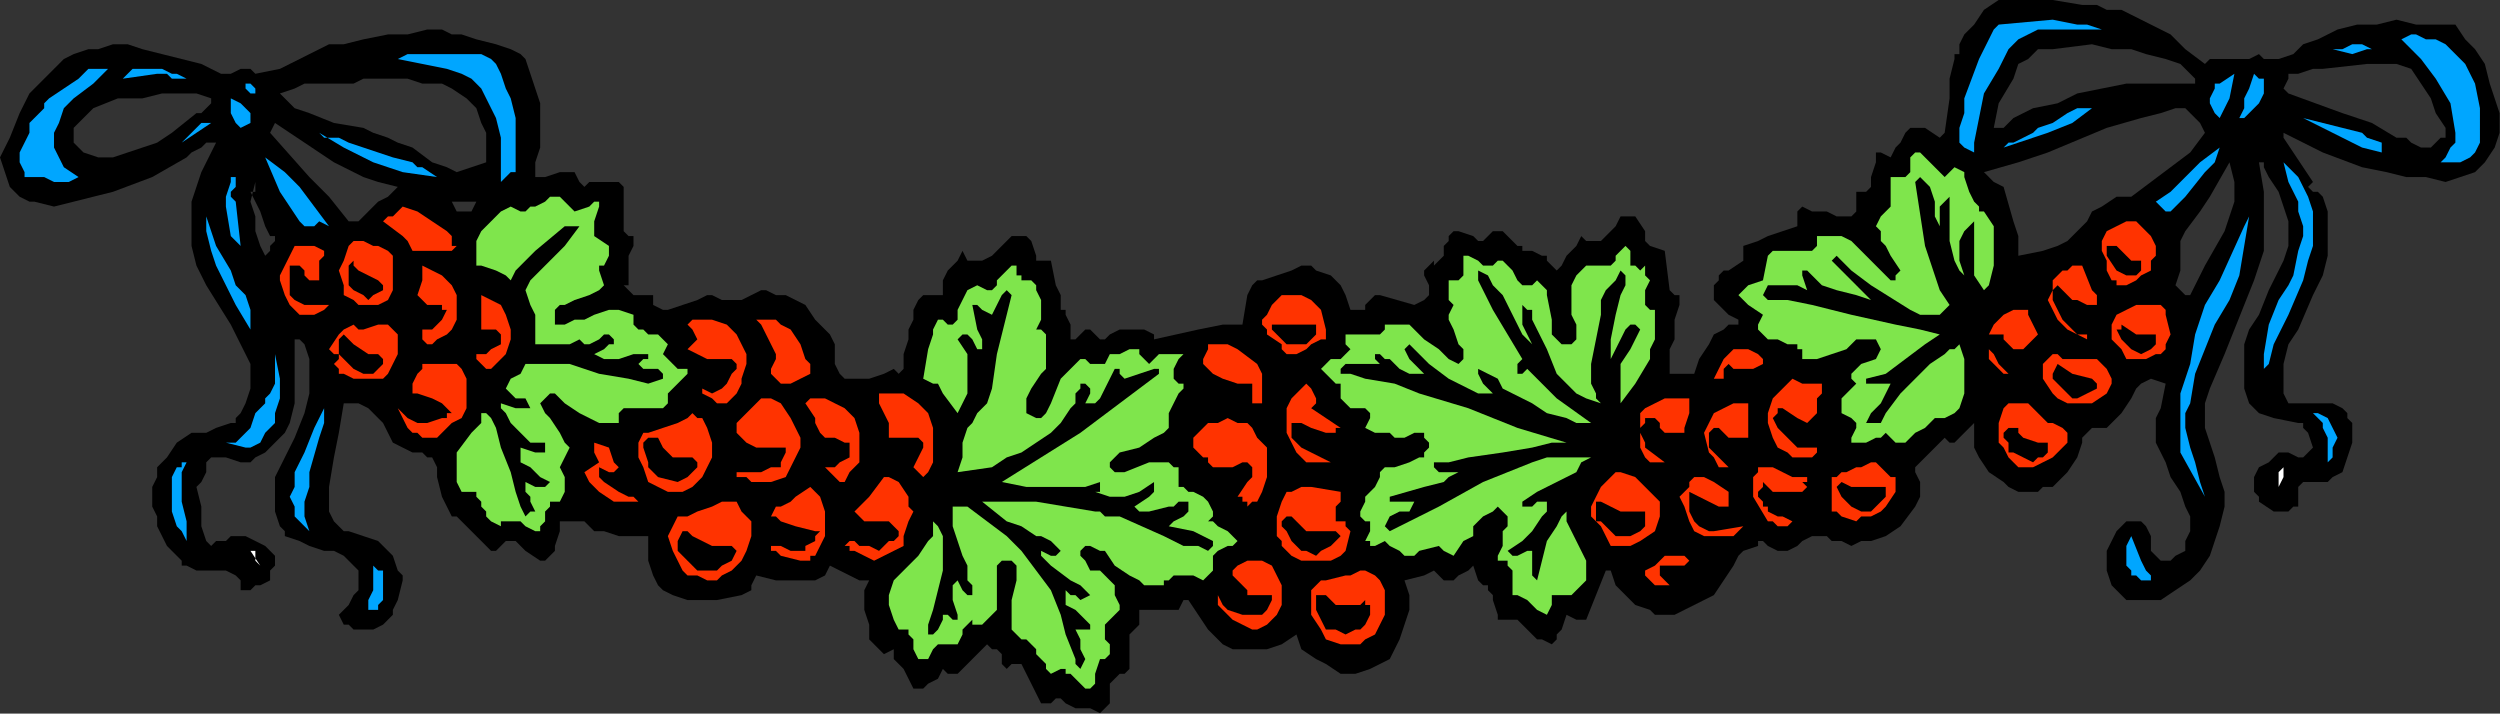 <?xml version="1.0" encoding="UTF-8" standalone="no"?>
<svg
   xmlns:dc="http://purl.org/dc/elements/1.1/"
   xmlns:cc="http://creativecommons.org/ns#"
   xmlns:rdf="http://www.w3.org/1999/02/22-rdf-syntax-ns#"
   xmlns:svg="http://www.w3.org/2000/svg"
   xmlns="http://www.w3.org/2000/svg"
   xmlns:sodipodi="http://sodipodi.sourceforge.net/DTD/sodipodi-0.dtd"
   xmlns:inkscape="http://www.inkscape.org/namespaces/inkscape"
   version="1.0"
   width="107.774mm"
   height="30.762mm"
   id="svg180"
   sodipodi:docname="AG000250.WMF">
  <rect width="100%" height="100%" fill="#333333" stroke="none"/>
  <sodipodi:namedview
     pagecolor="#ffffff"
     bordercolor="#666666"
     borderopacity="1"
     objecttolerance="10"
     gridtolerance="10"
     guidetolerance="10"
     inkscape:pageopacity="0"
     inkscape:pageshadow="2"
     inkscape:window-width="640"
     inkscape:window-height="480"
     id="namedview182" />
  <defs
     id="defs6">
    <clipPath
       clipPathUnits="userSpaceOnUse"
       id="clipWmfPath1">
      <path
         d="M 0,0 L 407.267,0 L 407.267,116.2 L 0,116.2 z"
         id="path2" />
    </clipPath>
    <pattern
       id="WMFhbasepattern"
       patternUnits="userSpaceOnUse"
       width="6"
       height="6"
       x="0"
       y="0" />
  </defs>
  <path
     style="fill:#000000;fill-rule:evenodd;fill-opacity:1;stroke:none;"
     clip-path="url(#clipWmfPath1)"
     d="  M 343.256,1.603   L 345.657,1.603   L 347.257,2.404   L 348.857,3.206   L 350.457,4.007   L 353.658,5.61   L 356.058,8.014   L 359.259,10.418   L 360.059,9.617   L 361.659,9.617   L 363.259,9.617   L 365.66,9.617   L 366.46,9.617   L 368.06,8.815   L 368.86,9.617   L 369.661,9.617   L 370.461,9.617   L 371.261,9.617   L 373.661,8.815   L 375.261,7.212   L 377.662,6.411   L 380.862,4.808   L 384.063,4.007   L 387.263,4.007   L 390.464,3.206   L 393.664,4.007   L 400.065,4.007   L 401.666,6.411   L 403.266,8.014   L 404.866,10.418   L 405.666,13.623   L 406.467,16.028   L 407.267,18.432   L 407.267,21.637   L 406.467,24.041   L 404.866,26.446   L 403.266,28.048   L 400.866,28.85   L 398.465,29.651   L 395.265,28.85   L 392.064,28.85   L 388.864,28.048   L 384.863,27.247   L 378.462,24.843   L 375.261,23.24   L 372.061,21.637   L 372.061,22.439   L 376.862,29.651   L 376.862,29.651   L 376.062,30.452   L 376.862,31.254   L 377.662,31.254   L 378.462,32.055   L 379.262,34.459   L 379.262,36.863   L 379.262,39.268   L 379.262,41.672   L 378.462,44.877   L 376.862,48.083   L 374.461,53.692   L 372.861,56.097   L 372.061,59.302   L 372.061,60.905   L 372.061,62.508   L 372.061,64.11   L 372.861,65.713   L 376.862,65.713   L 379.262,65.713   L 380.062,65.713   L 381.662,66.514   L 382.463,67.316   L 382.463,68.117   L 383.263,68.919   L 383.263,70.521   L 383.263,72.124   L 382.463,74.528   L 381.662,76.932   L 380.062,77.734   L 379.262,78.535   L 378.462,78.535   L 377.662,78.535   L 376.062,78.535   L 375.261,78.535   L 375.261,78.535   L 374.461,79.337   L 374.461,80.138   L 374.461,81.741   L 374.461,82.542   L 373.661,82.542   L 372.861,83.343   L 372.061,83.343   L 370.461,83.343   L 368.06,81.741   L 368.06,80.939   L 367.26,80.138   L 367.26,77.734   L 368.06,76.131   L 369.661,75.33   L 370.461,74.528   L 371.261,73.727   L 372.861,73.727   L 374.461,74.528   L 375.261,74.528   L 375.261,74.528   L 376.062,73.727   L 376.862,72.926   L 376.062,70.521   L 375.261,69.72   L 375.261,68.919   L 374.461,68.919   L 370.461,68.117   L 368.06,67.316   L 367.26,66.514   L 366.46,65.713   L 365.66,63.309   L 365.66,60.905   L 365.66,58.501   L 365.66,56.097   L 366.46,53.692   L 368.06,51.288   L 369.661,47.281   L 372.061,42.473   L 372.861,40.069   L 372.861,37.665   L 372.861,36.062   L 372.061,33.658   L 371.261,31.254   L 369.661,28.85   L 368.86,27.247   L 368.86,26.446   L 368.06,26.446   L 368.86,31.254   L 368.86,36.062   L 368.86,38.466   L 368.86,40.87   L 368.06,43.274   L 367.26,45.679   L 362.459,57.699   L 360.059,63.309   L 359.259,65.713   L 359.259,66.514   L 359.259,69.72   L 360.859,74.528   L 361.659,77.734   L 362.459,80.138   L 362.459,82.542   L 361.659,85.748   L 360.859,88.152   L 360.059,90.556   L 358.459,92.96   L 356.858,94.563   L 352.058,97.768   L 350.457,97.768   L 348.057,97.768   L 346.457,97.768   L 344.856,96.166   L 344.056,95.364   L 343.256,92.96   L 343.256,91.357   L 343.256,89.754   L 344.056,88.152   L 344.856,86.549   L 345.657,85.748   L 346.457,84.946   L 347.257,84.946   L 348.057,84.946   L 348.857,84.946   L 349.657,85.748   L 350.457,87.35   L 350.457,88.152   L 350.457,89.754   L 352.058,91.357   L 353.658,91.357   L 354.458,90.556   L 356.058,89.754   L 356.058,88.152   L 356.858,86.549   L 356.858,85.748   L 356.858,84.145   L 356.058,82.542   L 355.258,80.138   L 353.658,77.734   L 352.858,75.33   L 351.257,72.124   L 351.257,69.72   L 351.257,68.117   L 352.058,66.514   L 352.858,62.508   L 350.457,61.706   L 348.857,62.508   L 348.057,63.309   L 347.257,64.912   L 345.657,67.316   L 344.056,68.919   L 344.056,68.919   L 343.256,69.72   L 341.656,69.72   L 340.856,69.72   L 340.056,70.521   L 339.256,71.323   L 339.256,72.124   L 338.455,74.528   L 336.855,76.932   L 334.455,79.337   L 332.854,79.337   L 332.054,80.138   L 330.454,80.138   L 328.854,80.138   L 327.254,79.337   L 326.453,78.535   L 324.053,76.932   L 322.453,74.528   L 321.653,72.926   L 321.653,72.124   L 321.653,70.521   L 321.653,69.72   L 321.653,68.919   L 320.853,69.72   L 320.853,69.72   L 319.252,71.323   L 318.452,72.124   L 317.652,72.124   L 316.852,71.323   L 316.052,72.124   L 315.252,72.926   L 313.651,74.528   L 312.851,75.33   L 312.051,76.131   L 312.051,76.932   L 312.851,78.535   L 312.851,79.337   L 312.851,80.939   L 312.051,82.542   L 309.651,85.748   L 307.25,87.35   L 304.85,88.152   L 303.25,88.152   L 301.649,88.953   L 300.049,88.152   L 298.449,88.152   L 297.649,87.35   L 296.048,87.35   L 295.248,87.35   L 293.648,88.152   L 292.848,88.953   L 291.248,89.754   L 289.647,89.754   L 288.047,88.953   L 288.047,88.953   L 287.247,88.152   L 286.447,88.152   L 286.447,88.953   L 284.046,89.754   L 283.246,90.556   L 282.446,92.159   L 280.846,94.563   L 279.246,96.967   L 277.645,97.768   L 276.045,98.57   L 272.845,100.172   L 270.444,100.172   L 269.644,100.172   L 268.844,99.371   L 266.444,98.57   L 264.843,96.967   L 263.243,95.364   L 262.443,92.96   L 261.643,92.96   L 258.442,100.974   L 257.642,100.974   L 256.842,100.974   L 255.242,100.172   L 254.442,102.577   L 253.642,103.378   L 253.642,104.179   L 252.841,104.981   L 251.241,104.179   L 250.441,104.179   L 248.841,102.577   L 247.24,100.974   L 246.44,100.974   L 246.44,100.974   L 245.64,100.974   L 244.04,100.974   L 244.04,100.172   L 243.24,97.768   L 243.24,96.967   L 242.44,96.166   L 242.44,95.364   L 241.64,95.364   L 240.839,94.563   L 240.039,92.159   L 239.239,92.96   L 237.639,93.761   L 236.839,94.563   L 236.039,94.563   L 235.239,94.563   L 234.438,93.761   L 233.638,92.96   L 232.038,93.761   L 228.837,94.563   L 229.638,96.967   L 229.638,99.371   L 228.837,101.775   L 228.037,104.179   L 227.237,105.782   L 226.437,107.385   L 224.837,108.186   L 223.237,108.988   L 220.836,109.789   L 218.436,109.789   L 216.035,108.186   L 214.435,107.385   L 212.035,105.782   L 211.235,103.378   L 208.834,104.981   L 206.434,105.782   L 203.233,105.782   L 200.833,105.782   L 199.233,104.981   L 198.432,104.179   L 197.632,103.378   L 196.832,102.577   L 195.232,100.172   L 193.632,97.768   L 193.632,97.768   L 192.832,97.768   L 192.031,99.371   L 191.231,99.371   L 191.231,99.371   L 190.431,99.371   L 189.631,99.371   L 188.031,99.371   L 185.63,99.371   L 185.63,100.172   L 185.63,100.172   L 185.63,100.974   L 185.63,101.775   L 184.83,102.577   L 184.03,103.378   L 184.03,104.179   L 184.03,104.981   L 184.03,107.385   L 184.03,108.988   L 184.03,108.988   L 183.23,109.789   L 182.43,109.789   L 181.63,110.59   L 180.83,111.392   L 180.83,112.193   L 180.83,114.597   L 180.029,115.399   L 180.029,115.399   L 179.229,116.2   L 177.629,115.399   L 175.229,115.399   L 173.628,114.597   L 172.828,113.796   L 172.028,113.796   L 171.228,114.597   L 170.428,114.597   L 169.628,114.597   L 169.628,114.597   L 168.828,112.994   L 168.028,111.392   L 167.227,109.789   L 166.427,108.186   L 165.627,108.186   L 165.627,108.186   L 164.827,108.186   L 164.027,108.988   L 163.227,108.186   L 163.227,106.583   L 163.227,106.583   L 162.427,105.782   L 162.427,105.782   L 161.626,105.782   L 160.826,104.981   L 160.026,105.782   L 159.226,106.583   L 157.626,108.186   L 156.826,108.988   L 156.026,109.789   L 155.225,109.789   L 154.425,109.789   L 153.625,108.988   L 152.825,110.59   L 151.225,111.392   L 150.425,112.193   L 149.624,112.193   L 148.824,112.193   L 147.224,108.988   L 145.624,107.385   L 145.624,105.782   L 144.024,106.583   L 143.223,105.782   L 142.423,104.981   L 141.623,104.179   L 141.623,101.775   L 140.823,99.371   L 140.823,96.967   L 140.823,96.166   L 141.623,94.563   L 140.023,94.563   L 138.423,93.761   L 136.822,92.96   L 135.222,92.159   L 134.422,93.761   L 132.822,94.563   L 131.221,94.563   L 129.621,94.563   L 126.421,94.563   L 123.22,93.761   L 122.42,95.364   L 122.42,96.166   L 120.82,96.967   L 116.819,97.768   L 114.419,97.768   L 112.018,97.768   L 109.618,96.967   L 108.018,96.166   L 107.218,95.364   L 106.417,93.761   L 105.617,91.357   L 105.617,89.754   L 105.617,87.35   L 103.217,87.35   L 100.817,87.35   L 98.416,86.549   L 96.816,86.549   L 96.016,85.748   L 95.216,84.946   L 94.415,84.946   L 91.215,84.946   L 91.215,86.549   L 90.415,88.953   L 90.415,89.754   L 89.615,90.556   L 88.815,91.357   L 88.014,91.357   L 85.614,89.754   L 84.014,88.152   L 83.214,88.152   L 82.413,88.152   L 81.613,88.953   L 80.813,89.754   L 80.813,89.754   L 80.013,89.754   L 79.213,88.953   L 78.413,88.152   L 76.813,86.549   L 75.212,84.946   L 74.412,84.145   L 74.412,84.145   L 73.612,84.145   L 72.812,82.542   L 72.012,80.939   L 71.212,77.734   L 71.212,76.131   L 70.412,74.528   L 69.611,74.528   L 68.811,73.727   L 67.211,73.727   L 65.611,72.926   L 64.01,72.124   L 62.41,68.919   L 60.81,67.316   L 60.01,66.514   L 58.41,65.713   L 57.609,65.713   L 56.009,65.713   L 55.209,70.521   L 54.409,74.528   L 53.609,79.337   L 53.609,80.939   L 53.609,83.343   L 54.409,84.946   L 55.209,85.748   L 56.009,86.549   L 56.809,86.549   L 59.21,87.35   L 61.61,88.152   L 62.41,88.953   L 64.01,90.556   L 64.811,92.96   L 65.611,93.761   L 65.611,94.563   L 64.811,97.768   L 64.01,99.371   L 64.01,100.172   L 64.01,100.172   L 63.21,100.974   L 62.41,101.775   L 60.81,102.577   L 59.21,102.577   L 57.609,102.577   L 56.809,101.775   L 56.009,101.775   L 55.209,100.172   L 55.209,100.172   L 56.009,99.371   L 56.809,98.57   L 57.609,96.967   L 58.41,96.166   L 58.41,94.563   L 58.41,92.96   L 57.609,92.159   L 56.809,91.357   L 56.009,90.556   L 54.409,89.754   L 52.809,89.754   L 50.408,88.953   L 48.808,88.152   L 46.408,87.35   L 46.408,86.549   L 45.607,85.748   L 44.807,83.343   L 44.807,81.741   L 44.807,77.734   L 46.408,74.528   L 48.008,71.323   L 49.608,67.316   L 50.408,64.11   L 50.408,62.508   L 50.408,60.103   L 50.408,58.501   L 49.608,56.097   L 49.608,56.097   L 48.808,55.295   L 48.008,55.295   L 48.008,55.295   L 48.008,58.501   L 48.008,61.706   L 48.008,65.713   L 47.208,68.919   L 46.408,70.521   L 44.807,72.124   L 43.207,73.727   L 41.607,74.528   L 40.807,75.33   L 39.206,75.33   L 36.806,74.528   L 36.006,74.528   L 34.406,74.528   L 33.606,75.33   L 33.606,76.932   L 32.805,78.535   L 32.005,79.337   L 32.805,82.542   L 32.805,85.748   L 33.606,88.152   L 34.406,88.953   L 34.406,88.953   L 35.206,88.152   L 36.806,88.152   L 37.606,87.35   L 40.007,87.35   L 41.607,88.152   L 43.207,88.953   L 44.007,89.754   L 44.807,90.556   L 44.807,92.159   L 44.007,92.96   L 44.007,94.563   L 42.407,95.364   L 41.607,95.364   L 40.807,96.166   L 40.007,96.166   L 39.206,96.166   L 39.206,94.563   L 38.406,93.761   L 36.806,92.96   L 35.206,92.96   L 32.005,92.96   L 30.405,92.159   L 29.605,92.159   L 29.605,91.357   L 27.204,88.953   L 25.604,85.748   L 25.604,84.145   L 24.804,82.542   L 24.804,80.939   L 24.804,79.337   L 25.604,77.734   L 25.604,76.131   L 27.204,74.528   L 28.805,72.124   L 31.205,70.521   L 33.606,70.521   L 35.206,69.72   L 37.606,68.919   L 38.406,68.919   L 38.406,68.117   L 39.206,67.316   L 40.007,65.713   L 40.807,63.309   L 40.807,60.905   L 40.807,59.302   L 39.206,56.097   L 37.606,52.891   L 33.606,46.48   L 32.005,43.274   L 31.205,40.069   L 31.205,36.863   L 31.205,34.459   L 31.205,32.857   L 32.005,30.452   L 32.805,28.048   L 35.206,23.24   L 33.606,23.24   L 32.805,24.041   L 31.205,24.843   L 30.405,25.644   L 24.804,28.85   L 18.403,31.254   L 15.202,32.055   L 12.002,32.857   L 8.801,33.658   L 5.601,32.857   L 4.801,32.857   L 3.201,32.055   L 1.6,30.452   L 0.8,28.048   L 0,25.644   L 1.6,22.439   L 3.201,18.432   L 4.801,15.226   L 7.201,12.822   L 8.801,11.219   L 10.402,9.617   L 12.002,8.815   L 14.402,8.014   L 16.003,8.014   L 18.403,7.212   L 20.803,7.212   L 23.204,8.014   L 29.605,9.617   L 32.805,10.418   L 36.006,12.021   L 37.606,12.021   L 39.206,11.219   L 40.007,11.219   L 40.807,11.219   L 41.607,12.021   L 45.607,11.219   L 48.808,9.617   L 52.009,8.014   L 53.609,7.212   L 56.009,7.212   L 59.21,6.411   L 63.21,5.61   L 66.411,5.61   L 69.611,4.808   L 72.012,4.808   L 73.612,5.61   L 75.212,5.61   L 77.613,6.411   L 80.813,7.212   L 83.214,8.014   L 84.814,8.815   L 85.614,9.617   L 86.414,12.021   L 87.214,14.425   L 88.014,16.829   L 88.014,19.233   L 88.014,21.637   L 88.014,24.041   L 87.214,26.446   L 87.214,28.85   L 88.014,28.85   L 88.815,28.85   L 91.215,28.048   L 92.015,28.048   L 92.815,28.048   L 93.615,28.048   L 94.415,29.651   L 95.216,30.452   L 96.016,29.651   L 97.616,29.651   L 100.016,29.651   L 100.817,29.651   L 101.617,30.452   L 101.617,31.254   L 101.617,32.857   L 101.617,35.261   L 101.617,36.062   L 101.617,37.665   L 102.417,38.466   L 103.217,38.466   L 103.217,40.069   L 102.417,41.672   L 102.417,43.274   L 102.417,44.076   L 102.417,44.877   L 102.417,45.679   L 102.417,46.48   L 101.617,46.48   L 102.417,47.281   L 103.217,48.083   L 104.817,48.083   L 106.417,48.083   L 106.417,48.083   L 106.417,48.884   L 106.417,49.686   L 108.018,50.487   L 108.818,50.487   L 111.218,49.686   L 113.619,48.884   L 115.219,48.083   L 115.219,48.083   L 116.019,48.083   L 117.619,48.884   L 118.419,48.884   L 119.22,48.884   L 120.82,48.884   L 122.42,48.083   L 124.02,47.281   L 124.82,47.281   L 126.421,48.083   L 128.021,48.083   L 131.221,49.686   L 132.822,52.09   L 135.222,54.494   L 136.022,56.097   L 136.022,57.699   L 136.022,59.302   L 136.822,60.905   L 137.623,61.706   L 139.223,61.706   L 140.023,61.706   L 141.623,61.706   L 144.024,60.905   L 145.624,60.103   L 145.624,60.103   L 146.424,60.905   L 147.224,60.103   L 147.224,59.302   L 147.224,57.699   L 148.024,55.295   L 148.024,54.494   L 148.024,53.692   L 148.824,52.09   L 148.824,50.487   L 149.624,48.884   L 150.425,48.083   L 151.225,48.083   L 152.825,48.083   L 153.625,48.083   L 153.625,47.281   L 153.625,46.48   L 153.625,45.679   L 154.425,44.076   L 156.026,42.473   L 156.826,40.87   L 157.626,42.473   L 158.426,42.473   L 159.226,42.473   L 160.026,42.473   L 161.626,41.672   L 163.227,40.069   L 164.827,38.466   L 165.627,38.466   L 166.427,38.466   L 167.227,38.466   L 168.028,39.268   L 168.828,41.672   L 168.828,41.672   L 168.828,42.473   L 169.628,42.473   L 170.428,42.473   L 171.228,42.473   L 171.228,42.473   L 172.028,46.48   L 172.828,48.083   L 172.828,50.487   L 173.628,50.487   L 173.628,51.288   L 174.429,52.891   L 174.429,53.692   L 174.429,55.295   L 174.429,55.295   L 175.229,55.295   L 176.029,54.494   L 176.829,53.692   L 176.829,53.692   L 177.629,53.692   L 178.429,54.494   L 179.229,55.295   L 180.029,55.295   L 180.83,54.494   L 182.43,53.692   L 183.23,53.692   L 184.03,53.692   L 184.83,53.692   L 186.431,53.692   L 188.031,54.494   L 188.031,54.494   L 188.031,55.295   L 195.232,53.692   L 199.233,52.891   L 200.033,52.891   L 202.433,52.891   L 203.233,48.083   L 204.033,46.48   L 204.834,45.679   L 205.634,45.679   L 208.034,44.877   L 210.434,44.076   L 212.035,43.274   L 213.635,43.274   L 214.435,44.076   L 216.835,44.877   L 218.436,46.48   L 219.236,48.083   L 220.036,50.487   L 220.836,50.487   L 221.636,50.487   L 222.436,50.487   L 222.436,49.686   L 223.237,48.884   L 224.037,48.083   L 224.837,48.083   L 230.438,49.686   L 232.038,48.884   L 232.038,48.884   L 232.838,48.083   L 232.838,46.48   L 232.038,44.877   L 232.038,44.076   L 232.038,44.076   L 232.838,43.274   L 233.638,42.473   L 233.638,43.274   L 234.438,42.473   L 235.239,41.672   L 235.239,41.672   L 235.239,40.87   L 235.239,40.069   L 236.039,39.268   L 236.039,38.466   L 236.839,37.665   L 237.639,37.665   L 240.039,38.466   L 240.839,39.268   L 241.64,39.268   L 242.44,38.466   L 243.24,37.665   L 244.04,37.665   L 244.84,37.665   L 245.64,38.466   L 246.44,39.268   L 247.24,40.069   L 248.041,40.069   L 248.041,40.87   L 249.641,40.87   L 251.241,41.672   L 252.041,41.672   L 252.041,42.473   L 252.841,43.274   L 253.642,44.076   L 254.442,43.274   L 255.242,41.672   L 256.842,40.069   L 257.642,38.466   L 258.442,39.268   L 259.242,39.268   L 260.043,39.268   L 260.843,39.268   L 261.643,38.466   L 263.243,36.863   L 264.043,35.261   L 265.643,35.261   L 265.643,35.261   L 266.444,35.261   L 268.044,37.665   L 268.044,38.466   L 268.044,39.268   L 268.844,40.069   L 271.244,40.87   L 272.045,47.281   L 272.845,48.083   L 273.645,48.083   L 273.645,48.083   L 273.645,48.884   L 273.645,49.686   L 272.845,52.09   L 272.845,52.891   L 272.845,52.891   L 272.845,53.692   L 272.845,55.295   L 272.045,56.898   L 272.045,58.501   L 272.045,60.905   L 272.845,60.905   L 273.645,60.905   L 274.445,60.905   L 276.045,60.905   L 276.845,58.501   L 278.446,56.097   L 279.246,54.494   L 280.846,53.692   L 281.646,52.891   L 283.246,52.891   L 283.246,52.09   L 281.646,51.288   L 280.046,49.686   L 279.246,48.884   L 279.246,47.281   L 279.246,46.48   L 280.046,45.679   L 280.046,44.877   L 280.046,44.877   L 280.846,44.076   L 281.646,44.076   L 284.046,42.473   L 284.046,40.069   L 286.447,39.268   L 288.047,38.466   L 290.448,37.665   L 292.848,36.863   L 292.848,35.261   L 292.848,34.459   L 293.648,33.658   L 295.248,34.459   L 297.649,34.459   L 299.249,35.261   L 301.649,35.261   L 301.649,35.261   L 302.45,34.459   L 302.45,32.857   L 302.45,32.055   L 302.45,31.254   L 303.25,31.254   L 304.05,31.254   L 304.85,30.452   L 304.85,28.85   L 305.65,26.446   L 305.65,25.644   L 305.65,24.843   L 306.45,24.843   L 308.05,25.644   L 308.851,24.041   L 309.651,23.24   L 310.451,21.637   L 311.251,20.836   L 312.051,20.836   L 313.651,20.836   L 316.052,22.439   L 316.852,21.637   L 317.652,16.028   L 317.652,12.822   L 318.452,9.617   L 318.452,9.617   L 318.452,8.815   L 318.452,8.815   L 319.252,8.815   L 319.252,7.212   L 320.052,5.61   L 321.653,4.007   L 323.253,1.603   L 325.653,0   L 330.454,0   L 334.455,0   L 339.256,0.801   L 341.656,0.801   L 343.256,1.603  z    M 357.659,12.822   L 357.659,13.623   L 353.658,13.623   L 349.657,13.623   L 346.457,13.623   L 342.456,14.425   L 338.455,15.226   L 335.255,16.829   L 331.254,17.63   L 328.054,19.233   L 326.453,20.836   L 324.853,20.836   L 325.653,16.829   L 328.054,12.822   L 328.854,10.418   L 330.454,9.617   L 332.054,8.014   L 333.655,8.014   L 334.455,8.014   L 340.856,7.212   L 344.056,8.014   L 347.257,8.014   L 349.657,8.815   L 352.858,9.617   L 355.258,10.418   L 357.659,12.822  z    M 398.465,20.836   L 398.465,22.439   L 397.665,22.439   L 396.865,23.24   L 396.065,24.041   L 394.465,24.041   L 392.864,23.24   L 392.064,22.439   L 390.464,22.439   L 386.463,20.034   L 381.662,18.432   L 372.861,15.226   L 372.061,14.425   L 372.861,12.822   L 372.861,12.021   L 374.461,12.021   L 376.862,11.219   L 378.462,11.219   L 385.663,10.418   L 388.864,10.418   L 390.464,10.418   L 392.864,11.219   L 394.465,13.623   L 396.065,16.028   L 396.865,18.432   L 398.465,20.836  z    M 78.413,20.034   L 79.213,21.637   L 79.213,23.24   L 79.213,24.843   L 79.213,26.446   L 76.813,27.247   L 74.412,28.048   L 72.812,27.247   L 70.412,26.446   L 67.211,24.041   L 64.811,23.24   L 63.21,22.439   L 60.81,21.637   L 59.21,20.836   L 54.409,20.034   L 50.408,18.432   L 48.008,17.63   L 46.408,16.028   L 45.607,15.226   L 48.008,14.425   L 49.608,13.623   L 51.208,13.623   L 53.609,13.623   L 57.609,13.623   L 59.21,12.822   L 60.01,12.822   L 60.81,12.822   L 66.411,12.822   L 68.811,13.623   L 72.012,13.623   L 73.612,14.425   L 76.012,16.028   L 77.613,17.63   L 78.413,20.034  z    M 34.406,16.028   L 34.406,16.829   L 33.606,17.63   L 32.805,18.432   L 32.005,18.432   L 28.005,21.637   L 25.604,23.24   L 23.204,24.041   L 20.803,24.843   L 18.403,25.644   L 16.003,25.644   L 13.602,24.843   L 12.002,23.24   L 12.002,21.637   L 12.002,21.637   L 12.002,20.836   L 12.802,20.034   L 13.602,19.233   L 14.402,18.432   L 15.202,17.63   L 19.203,16.028   L 23.204,16.028   L 26.404,15.226   L 30.405,15.226   L 32.005,15.226   L 34.406,16.028  z    M 359.259,21.637   L 356.858,24.843   L 353.658,27.247   L 350.457,29.651   L 347.257,32.055   L 345.657,32.055   L 344.856,32.055   L 342.456,33.658   L 340.856,34.459   L 340.056,36.062   L 338.455,37.665   L 336.855,39.268   L 335.255,40.069   L 332.854,40.87   L 328.854,41.672   L 328.854,38.466   L 328.054,36.062   L 326.453,30.452   L 324.853,29.651   L 324.053,28.85   L 324.053,28.85   L 323.253,28.048   L 323.253,28.048   L 328.854,26.446   L 333.655,24.843   L 343.256,20.836   L 348.857,19.233   L 352.058,18.432   L 354.458,17.63   L 355.258,17.63   L 356.058,17.63   L 356.858,18.432   L 357.659,19.233   L 358.459,20.034   L 359.259,21.637  z    M 64.811,30.452   L 63.21,32.055   L 61.61,32.857   L 60.01,34.459   L 58.41,36.062   L 56.809,36.062   L 53.609,32.055   L 50.408,28.85   L 44.007,21.637   L 44.807,20.034   L 54.409,26.446   L 59.21,28.85   L 61.61,29.651   L 64.811,30.452  z    M 363.259,26.446   L 364.06,29.651   L 364.06,32.857   L 363.259,35.261   L 362.459,37.665   L 359.259,43.274   L 356.858,48.083   L 356.058,48.083   L 355.258,47.281   L 354.458,46.48   L 355.258,44.076   L 355.258,41.672   L 355.258,39.268   L 356.058,37.665   L 358.459,34.459   L 360.059,32.055   L 363.259,26.446  z    M 41.607,31.254   L 41.607,31.254   L 40.807,31.254   L 41.607,32.857   L 42.407,34.459   L 43.207,36.863   L 44.007,38.466   L 44.807,38.466   L 44.807,39.268   L 44.007,40.069   L 44.007,40.87   L 43.207,41.672   L 42.407,40.069   L 41.607,37.665   L 41.607,35.261   L 40.807,32.857   L 41.607,29.651   L 41.607,31.254  z    M 77.613,32.857   L 76.813,34.459   L 76.012,34.459   L 76.012,34.459   L 76.012,34.459   L 74.412,34.459   L 73.612,32.857   L 74.412,32.857   L 75.212,32.857   L 77.613,32.857  z   "
     id="path8" />
  <path
     style="fill:#00a6ff;fill-rule:nonzero;fill-opacity:1;stroke:none;"
     clip-path="url(#clipWmfPath1)"
     d="  M 342.456,4.808   L 340.856,4.808   L 338.455,4.808   L 334.455,4.808   L 332.054,4.808   L 330.454,5.61   L 328.854,6.411   L 328.054,7.212   L 327.254,8.014   L 325.653,11.219   L 323.253,15.226   L 322.453,19.233   L 321.653,23.24   L 321.653,24.041   L 321.653,24.843   L 320.052,24.041   L 319.252,23.24   L 319.252,22.439   L 319.252,20.836   L 320.052,18.432   L 320.052,16.829   L 320.052,16.829   L 320.052,16.028   L 322.453,9.617   L 324.053,6.411   L 324.853,4.808   L 325.653,4.007   L 334.455,3.206   L 338.455,4.007   L 340.056,4.007   L 340.056,4.007   L 342.456,4.808  z "
     id="path10" />
  <path
     style="fill:#00a6ff;fill-rule:nonzero;fill-opacity:1;stroke:none;"
     clip-path="url(#clipWmfPath1)"
     d="  M 401.666,10.418   L 403.266,13.623   L 404.066,17.63   L 404.066,19.233   L 404.066,20.836   L 404.066,23.24   L 403.266,24.843   L 402.466,25.644   L 400.866,26.446   L 397.665,26.446   L 398.465,25.644   L 399.265,24.041   L 400.065,23.24   L 400.065,21.637   L 399.265,16.829   L 396.865,12.822   L 394.465,9.617   L 391.264,6.411   L 392.864,5.61   L 393.664,5.61   L 395.265,6.411   L 396.865,6.411   L 398.465,7.212   L 399.265,8.014   L 401.666,10.418  z "
     id="path12" />
  <path
     style="fill:#00a6ff;fill-rule:nonzero;fill-opacity:1;stroke:none;"
     clip-path="url(#clipWmfPath1)"
     d="  M 386.463,8.014   L 385.663,8.014   L 383.263,8.815   L 380.062,8.014   L 381.662,8.014   L 383.263,7.212   L 384.863,7.212   L 386.463,8.014  z "
     id="path14" />
  <path
     style="fill:#00a6ff;fill-rule:nonzero;fill-opacity:1;stroke:none;"
     clip-path="url(#clipWmfPath1)"
     d="  M 78.413,8.815   L 80.013,9.617   L 80.813,10.418   L 81.613,12.021   L 82.413,14.425   L 83.214,16.028   L 84.014,19.233   L 84.014,21.637   L 84.014,24.843   L 84.014,28.048   L 83.214,28.048   L 82.413,28.85   L 82.413,28.85   L 81.613,29.651   L 81.613,25.644   L 81.613,24.041   L 81.613,22.439   L 80.813,19.233   L 80.013,17.63   L 79.213,16.028   L 78.413,14.425   L 76.813,12.822   L 75.212,12.021   L 72.812,11.219   L 68.811,10.418   L 64.811,9.617   L 66.411,8.815   L 68.011,8.815   L 69.611,8.815   L 72.012,8.815   L 75.212,8.815   L 76.813,8.815   L 78.413,8.815  z "
     id="path16" />
  <path
     style="fill:#00a6ff;fill-rule:nonzero;fill-opacity:1;stroke:none;"
     clip-path="url(#clipWmfPath1)"
     d="  M 18.403,10.418   L 15.202,13.623   L 12.002,16.028   L 10.402,17.63   L 9.602,20.034   L 8.801,21.637   L 8.801,23.24   L 8.801,24.041   L 9.602,25.644   L 10.402,27.247   L 12.802,28.85   L 11.202,29.651   L 8.801,29.651   L 7.201,28.85   L 4.801,28.85   L 4.001,28.85   L 4.001,28.048   L 3.201,26.446   L 3.201,24.843   L 4.001,23.24   L 4.801,21.637   L 4.801,20.034   L 5.601,19.233   L 6.401,18.432   L 7.201,17.63   L 7.201,16.829   L 8.001,16.028   L 10.402,14.425   L 12.802,12.822   L 14.402,11.219   L 15.202,11.219   L 16.803,11.219   L 17.603,11.219   L 18.403,10.418  z "
     id="path18" />
  <path
     style="fill:#00a6ff;fill-rule:nonzero;fill-opacity:1;stroke:none;"
     clip-path="url(#clipWmfPath1)"
     d="  M 30.405,12.822   L 29.605,12.822   L 28.005,12.822   L 27.204,12.021   L 25.604,12.021   L 20.003,12.822   L 20.803,12.021   L 21.604,11.219   L 22.404,11.219   L 26.404,11.219   L 28.005,12.021   L 28.805,12.021   L 30.405,12.822  z "
     id="path20" />
  <path
     style="fill:#00a6ff;fill-rule:nonzero;fill-opacity:1;stroke:none;"
     clip-path="url(#clipWmfPath1)"
     d="  M 364.06,12.021   L 363.259,16.028   L 361.659,19.233   L 360.859,18.432   L 360.059,16.829   L 360.059,16.028   L 360.859,14.425   L 360.859,13.623   L 361.659,13.623   L 364.06,12.021  z "
     id="path22" />
  <path
     style="fill:#00a6ff;fill-rule:nonzero;fill-opacity:1;stroke:none;"
     clip-path="url(#clipWmfPath1)"
     d="  M 368.86,13.623   L 368.86,14.425   L 368.86,15.226   L 368.06,16.829   L 366.46,18.432   L 365.66,19.233   L 364.86,19.233   L 365.66,17.63   L 365.66,16.028   L 366.46,14.425   L 367.26,12.021   L 368.06,12.822   L 368.86,12.822   L 368.86,13.623  z "
     id="path24" />
  <path
     style="fill:#00a6ff;fill-rule:nonzero;fill-opacity:1;stroke:none;"
     clip-path="url(#clipWmfPath1)"
     d="  M 41.607,15.226   L 41.607,15.226   L 40.807,15.226   L 40.007,14.425   L 40.007,14.425   L 40.007,13.623   L 40.807,13.623   L 41.607,14.425   L 41.607,15.226  z "
     id="path26" />
  <path
     style="fill:#00a6ff;fill-rule:nonzero;fill-opacity:1;stroke:none;"
     clip-path="url(#clipWmfPath1)"
     d="  M 40.807,20.034   L 39.206,20.836   L 38.406,20.034   L 37.606,18.432   L 37.606,17.63   L 37.606,16.028   L 39.206,16.829   L 40.007,17.63   L 40.807,18.432   L 40.807,20.034  z "
     id="path28" />
  <path
     style="fill:#00a6ff;fill-rule:nonzero;fill-opacity:1;stroke:none;"
     clip-path="url(#clipWmfPath1)"
     d="  M 340.856,17.63   L 337.655,20.034   L 333.655,21.637   L 326.453,24.041   L 327.254,23.24   L 328.054,23.24   L 329.654,22.439   L 331.254,21.637   L 332.054,20.836   L 334.455,20.034   L 336.855,18.432   L 338.455,17.63   L 340.056,17.63   L 340.856,17.63  z "
     id="path30" />
  <path
     style="fill:#00a6ff;fill-rule:nonzero;fill-opacity:1;stroke:none;"
     clip-path="url(#clipWmfPath1)"
     d="  M 388.064,23.24   L 388.064,24.843   L 384.863,24.041   L 381.662,22.439   L 378.462,20.836   L 375.261,19.233   L 381.662,20.836   L 384.863,21.637   L 385.663,22.439   L 388.064,23.24  z "
     id="path32" />
  <path
     style="fill:#00a6ff;fill-rule:nonzero;fill-opacity:1;stroke:none;"
     clip-path="url(#clipWmfPath1)"
     d="  M 34.406,20.034   L 32.005,21.637   L 29.605,23.24   L 31.205,21.637   L 32.005,20.836   L 32.805,20.034   L 34.406,20.034   L 34.406,20.034  z "
     id="path34" />
  <path
     style="fill:#00a6ff;fill-rule:nonzero;fill-opacity:1;stroke:none;"
     clip-path="url(#clipWmfPath1)"
     d="  M 56.809,23.24   L 61.61,24.843   L 64.01,25.644   L 67.211,26.446   L 68.011,27.247   L 68.811,27.247   L 71.212,28.85   L 65.611,28.048   L 60.81,26.446   L 56.009,24.041   L 52.009,21.637   L 52.809,22.439   L 54.409,22.439   L 55.209,22.439   L 56.809,23.24  z "
     id="path36" />
  <path
     style="fill:#00a6ff;fill-rule:nonzero;fill-opacity:1;stroke:none;"
     clip-path="url(#clipWmfPath1)"
     d="  M 356.058,32.055   L 355.258,32.857   L 354.458,33.658   L 353.658,34.459   L 352.858,34.459   L 352.858,34.459   L 352.058,33.658   L 351.257,32.857   L 353.658,31.254   L 356.058,28.85   L 358.459,26.446   L 361.659,24.041   L 360.859,26.446   L 359.259,28.048   L 356.058,32.055  z "
     id="path38" />
  <path
     style="fill:#7fe54c;fill-rule:nonzero;fill-opacity:1;stroke:none;"
     clip-path="url(#clipWmfPath1)"
     d="  M 318.452,27.247   L 320.052,28.048   L 320.052,28.85   L 320.853,31.254   L 321.653,32.857   L 322.453,33.658   L 322.453,34.459   L 323.253,34.459   L 324.853,36.863   L 324.853,40.069   L 324.853,41.672   L 324.853,43.274   L 324.053,46.48   L 323.253,47.281   L 321.653,44.877   L 321.653,42.473   L 321.653,39.268   L 321.653,36.863   L 321.653,36.062   L 320.853,36.863   L 320.052,37.665   L 319.252,39.268   L 319.252,40.069   L 319.252,42.473   L 320.052,44.877   L 319.252,44.076   L 318.452,42.473   L 317.652,39.268   L 317.652,32.055   L 317.652,32.055   L 316.852,32.857   L 316.052,33.658   L 316.052,36.062   L 316.052,36.863   L 315.252,35.261   L 315.252,32.857   L 314.451,30.452   L 312.851,28.85   L 312.851,28.85   L 312.051,29.651   L 313.651,40.069   L 315.252,44.877   L 316.052,47.281   L 317.652,49.686   L 316.852,50.487   L 316.052,51.288   L 314.451,51.288   L 312.851,51.288   L 311.251,50.487   L 304.85,46.48   L 301.649,44.076   L 300.849,43.274   L 300.849,43.274   L 299.249,41.672   L 299.249,41.672   L 298.449,42.473   L 300.049,44.076   L 301.649,45.679   L 304.85,48.884   L 302.45,48.083   L 299.249,47.281   L 296.849,46.48   L 294.448,44.076   L 293.648,44.076   L 293.648,44.877   L 294.448,47.281   L 292.848,46.48   L 291.248,46.48   L 288.047,46.48   L 287.247,48.083   L 287.247,48.083   L 288.047,48.884   L 291.248,48.884   L 295.248,49.686   L 301.649,51.288   L 308.851,52.891   L 312.851,53.692   L 316.052,54.494   L 313.651,56.097   L 310.451,58.501   L 307.25,60.905   L 304.05,61.706   L 304.05,62.508   L 304.85,62.508   L 305.65,62.508   L 307.25,62.508   L 308.05,62.508   L 306.45,65.713   L 304.85,67.316   L 304.05,68.919   L 304.85,68.919   L 306.45,68.919   L 307.25,67.316   L 309.651,64.11   L 312.051,61.706   L 314.451,59.302   L 316.852,57.699   L 317.652,56.898   L 318.452,56.898   L 319.252,56.097   L 320.052,58.501   L 320.052,61.706   L 320.052,62.508   L 320.052,64.11   L 319.252,66.514   L 318.452,67.316   L 316.852,68.117   L 316.052,68.117   L 315.252,68.117   L 313.651,69.72   L 312.051,70.521   L 310.451,72.124   L 308.851,72.124   L 308.05,71.323   L 307.25,70.521   L 306.45,71.323   L 305.65,71.323   L 304.05,72.124   L 303.25,72.124   L 302.45,72.124   L 301.649,72.124   L 301.649,71.323   L 302.45,69.72   L 302.45,68.919   L 301.649,68.117   L 301.649,68.117   L 300.049,67.316   L 300.049,67.316   L 300.049,66.514   L 300.049,65.713   L 300.049,64.912   L 301.649,63.309   L 302.45,62.508   L 302.45,62.508   L 301.649,61.706   L 301.649,60.905   L 302.45,60.103   L 303.25,59.302   L 305.65,58.501   L 306.45,56.898   L 305.65,55.295   L 304.85,55.295   L 304.85,55.295   L 304.05,55.295   L 302.45,55.295   L 300.849,56.898   L 298.449,57.699   L 296.048,58.501   L 295.248,58.501   L 293.648,58.501   L 293.648,57.699   L 293.648,56.898   L 292.848,56.898   L 292.848,56.097   L 291.248,56.097   L 289.647,55.295   L 288.047,55.295   L 287.247,54.494   L 286.447,53.692   L 286.447,52.891   L 287.247,51.288   L 284.847,49.686   L 283.246,48.083   L 284.046,47.281   L 284.847,46.48   L 287.247,45.679   L 288.047,41.672   L 288.047,41.672   L 288.847,40.87   L 290.448,40.87   L 292.848,40.87   L 294.448,40.87   L 295.248,40.87   L 296.048,40.069   L 296.048,38.466   L 297.649,38.466   L 298.449,38.466   L 300.049,38.466   L 301.649,39.268   L 303.25,40.87   L 305.65,43.274   L 306.45,44.076   L 308.05,45.679   L 308.851,45.679   L 308.851,44.877   L 309.651,44.076   L 308.05,41.672   L 307.25,40.069   L 306.45,39.268   L 306.45,37.665   L 305.65,36.863   L 306.45,35.261   L 307.25,34.459   L 308.05,33.658   L 308.05,31.254   L 308.05,29.651   L 308.05,28.85   L 308.851,28.85   L 308.851,28.85   L 310.451,28.85   L 311.251,28.048   L 311.251,28.048   L 311.251,26.446   L 311.251,25.644   L 312.051,24.843   L 312.051,24.843   L 312.851,24.843   L 313.651,25.644   L 315.252,27.247   L 316.052,28.048   L 316.852,28.85   L 317.652,28.048   L 318.452,27.247  z "
     id="path40" />
  <path
     style="fill:#00a6ff;fill-rule:nonzero;fill-opacity:1;stroke:none;"
     clip-path="url(#clipWmfPath1)"
     d="  M 53.609,36.863   L 52.009,36.062   L 51.208,36.863   L 49.608,36.863   L 48.808,36.062   L 48.808,36.062   L 45.607,31.254   L 43.207,25.644   L 46.408,28.048   L 48.808,30.452   L 51.208,33.658   L 53.609,36.863  z "
     id="path42" />
  <path
     style="fill:#00a6ff;fill-rule:nonzero;fill-opacity:1;stroke:none;"
     clip-path="url(#clipWmfPath1)"
     d="  M 376.862,40.069   L 376.062,42.473   L 375.261,45.679   L 372.861,51.288   L 370.461,56.097   L 369.661,59.302   L 368.86,60.103   L 368.86,62.508   L 368.86,62.508   L 368.86,60.103   L 368.86,57.699   L 369.661,52.891   L 371.261,48.884   L 372.861,46.48   L 373.661,44.877   L 374.461,40.87   L 375.261,38.466   L 375.261,36.863   L 374.461,34.459   L 374.461,32.857   L 373.661,31.254   L 372.861,29.651   L 372.061,26.446   L 374.461,28.85   L 376.062,32.055   L 376.862,34.459   L 376.862,36.062   L 376.862,37.665   L 376.862,40.069  z "
     id="path44" />
  <path
     style="fill:#00a6ff;fill-rule:nonzero;fill-opacity:1;stroke:none;"
     clip-path="url(#clipWmfPath1)"
     d="  M 38.406,28.048   L 38.406,28.85   L 38.406,30.452   L 37.606,31.254   L 37.606,32.055   L 38.406,32.857   L 39.206,40.069   L 38.406,39.268   L 37.606,38.466   L 36.806,33.658   L 36.806,32.055   L 37.606,29.651   L 37.606,28.85   L 37.606,28.85   L 38.406,28.85   L 38.406,28.048   L 38.406,28.048  z "
     id="path46" />
  <path
     style="fill:#7fe54c;fill-rule:nonzero;fill-opacity:1;stroke:none;"
     clip-path="url(#clipWmfPath1)"
     d="  M 92.015,32.857   L 92.015,32.857   L 92.815,33.658   L 93.615,34.459   L 96.016,33.658   L 96.816,32.857   L 97.616,32.857   L 97.616,33.658   L 96.816,36.062   L 96.816,36.863   L 96.816,37.665   L 96.816,38.466   L 99.216,40.069   L 99.216,40.87   L 99.216,40.87   L 99.216,40.87   L 99.216,41.672   L 98.416,43.274   L 97.616,43.274   L 97.616,44.076   L 98.416,46.48   L 97.616,47.281   L 96.016,48.083   L 93.615,48.884   L 92.015,49.686   L 91.215,49.686   L 90.415,50.487   L 90.415,52.09   L 90.415,52.891   L 91.215,52.891   L 92.015,52.891   L 93.615,52.09   L 95.216,52.09   L 96.816,51.288   L 99.216,50.487   L 100.817,50.487   L 103.217,51.288   L 103.217,52.09   L 103.217,52.891   L 104.017,53.692   L 104.817,53.692   L 105.617,54.494   L 107.218,54.494   L 108.018,55.295   L 108.818,56.097   L 108.018,57.699   L 108.818,58.501   L 109.618,59.302   L 110.418,60.103   L 111.218,60.103   L 112.018,60.103   L 112.018,60.905   L 111.218,61.706   L 110.418,62.508   L 109.618,63.309   L 108.818,64.11   L 108.818,65.713   L 108.018,66.514   L 107.218,66.514   L 104.017,66.514   L 102.417,66.514   L 101.617,66.514   L 100.817,67.316   L 100.817,68.919   L 97.616,68.919   L 94.415,67.316   L 92.015,65.713   L 90.415,64.11   L 89.615,64.11   L 88.815,64.912   L 88.014,65.713   L 88.815,67.316   L 89.615,68.117   L 91.215,70.521   L 92.015,72.124   L 92.815,72.926   L 92.015,74.528   L 91.215,76.131   L 92.015,77.734   L 92.015,78.535   L 92.015,80.138   L 91.215,81.741   L 90.415,81.741   L 89.615,81.741   L 89.615,82.542   L 88.815,83.343   L 88.815,84.946   L 88.014,85.748   L 88.014,86.549   L 87.214,86.549   L 85.614,85.748   L 85.614,85.748   L 84.814,84.946   L 84.014,84.946   L 82.413,84.946   L 81.613,84.946   L 81.613,85.748   L 80.013,84.946   L 79.213,84.145   L 79.213,83.343   L 78.413,82.542   L 78.413,81.741   L 77.613,80.939   L 77.613,80.138   L 76.813,80.138   L 76.012,80.138   L 75.212,80.138   L 74.412,78.535   L 74.412,76.932   L 74.412,73.727   L 76.813,70.521   L 78.413,68.919   L 78.413,67.316   L 79.213,67.316   L 80.013,68.117   L 80.813,69.72   L 81.613,72.926   L 83.214,76.932   L 84.014,80.138   L 84.814,82.542   L 85.614,84.145   L 86.414,83.343   L 87.214,83.343   L 86.414,81.741   L 86.414,80.939   L 85.614,80.138   L 85.614,79.337   L 85.614,78.535   L 87.214,79.337   L 88.815,79.337   L 89.615,78.535   L 88.014,77.734   L 86.414,76.131   L 84.814,75.33   L 84.814,74.528   L 84.814,72.926   L 87.214,73.727   L 88.014,73.727   L 88.815,73.727   L 88.815,72.926   L 88.815,72.926   L 88.815,72.124   L 87.214,72.124   L 86.414,72.124   L 85.614,71.323   L 84.014,69.72   L 83.214,68.919   L 82.413,67.316   L 81.613,66.514   L 81.613,65.713   L 84.014,66.514   L 84.814,66.514   L 85.614,66.514   L 86.414,66.514   L 85.614,64.912   L 84.014,64.912   L 83.214,64.11   L 82.413,63.309   L 83.214,61.706   L 84.814,60.905   L 85.614,59.302   L 86.414,59.302   L 87.214,59.302   L 90.415,59.302   L 92.815,59.302   L 95.216,60.103   L 97.616,60.905   L 102.417,61.706   L 105.617,62.508   L 108.018,61.706   L 108.018,61.706   L 108.018,60.905   L 107.218,60.103   L 106.417,60.103   L 104.817,60.103   L 104.017,59.302   L 104.017,59.302   L 104.817,58.501   L 105.617,58.501   L 105.617,57.699   L 103.217,57.699   L 100.817,58.501   L 99.216,58.501   L 98.416,58.501   L 96.816,57.699   L 98.416,56.898   L 99.216,56.097   L 100.016,56.097   L 100.016,55.295   L 99.216,54.494   L 98.416,54.494   L 97.616,55.295   L 96.016,56.097   L 95.216,56.097   L 94.415,55.295   L 92.815,56.097   L 91.215,56.097   L 87.214,56.097   L 87.214,51.288   L 86.414,49.686   L 85.614,47.281   L 86.414,45.679   L 87.214,44.877   L 89.615,42.473   L 92.015,40.069   L 94.415,36.863   L 93.615,36.863   L 93.615,36.863   L 92.815,36.863   L 92.015,36.863   L 87.214,40.87   L 84.814,43.274   L 84.014,44.076   L 83.214,45.679   L 82.413,44.877   L 80.813,44.076   L 78.413,43.274   L 77.613,43.274   L 77.613,42.473   L 77.613,40.87   L 77.613,39.268   L 78.413,37.665   L 80.013,36.062   L 81.613,34.459   L 83.214,33.658   L 84.814,34.459   L 85.614,34.459   L 86.414,33.658   L 87.214,33.658   L 88.815,32.857   L 89.615,32.055   L 91.215,32.055   L 92.015,32.857  z "
     id="path48" />
  <path
     style="fill:#ff3300;fill-rule:nonzero;fill-opacity:1;stroke:none;"
     clip-path="url(#clipWmfPath1)"
     d="  M 73.612,40.069   L 74.412,40.069   L 73.612,40.87   L 72.812,40.87   L 71.212,40.87   L 69.611,40.87   L 67.211,40.87   L 66.411,39.268   L 65.611,38.466   L 62.41,36.062   L 63.21,35.261   L 64.01,35.261   L 65.611,33.658   L 68.011,34.459   L 70.412,36.062   L 72.812,37.665   L 73.612,38.466   L 73.612,40.069  z "
     id="path50" />
  <path
     style="fill:#00a6ff;fill-rule:nonzero;fill-opacity:1;stroke:none;"
     clip-path="url(#clipWmfPath1)"
     d="  M 40.807,53.692   L 38.406,49.686   L 36.006,44.877   L 35.206,43.274   L 34.406,40.87   L 33.606,37.665   L 33.606,35.261   L 34.406,37.665   L 35.206,40.069   L 37.606,44.076   L 38.406,46.48   L 40.007,48.083   L 40.807,50.487   L 40.807,53.692  z "
     id="path52" />
  <path
     style="fill:#00a6ff;fill-rule:nonzero;fill-opacity:1;stroke:none;"
     clip-path="url(#clipWmfPath1)"
     d="  M 356.058,69.72   L 356.858,72.926   L 357.659,75.33   L 358.459,78.535   L 359.259,80.939   L 355.258,73.727   L 355.258,68.919   L 355.258,64.11   L 356.858,59.302   L 357.659,54.494   L 359.259,49.686   L 361.659,45.679   L 365.66,36.863   L 366.46,35.261   L 365.66,40.069   L 364.86,44.877   L 363.259,48.884   L 360.859,52.891   L 359.259,56.898   L 357.659,60.905   L 356.858,65.713   L 356.058,67.316   L 356.058,69.72  z "
     id="path54" />
  <path
     style="fill:#ff3300;fill-rule:nonzero;fill-opacity:1;stroke:none;"
     clip-path="url(#clipWmfPath1)"
     d="  M 350.457,38.466   L 351.257,40.069   L 351.257,41.672   L 350.457,42.473   L 350.457,44.076   L 348.857,44.877   L 348.057,45.679   L 346.457,46.48   L 344.856,46.48   L 344.856,45.679   L 344.056,45.679   L 343.256,44.076   L 343.256,42.473   L 342.456,40.87   L 342.456,39.268   L 343.256,37.665   L 344.856,36.863   L 346.457,36.062   L 347.257,36.062   L 348.057,36.062   L 348.857,36.863   L 350.457,38.466  z "
     id="path56" />
  <path
     style="fill:#ff3300;fill-rule:nonzero;fill-opacity:1;stroke:none;"
     clip-path="url(#clipWmfPath1)"
     d="  M 64.01,41.672   L 64.01,44.076   L 64.01,45.679   L 64.01,47.281   L 63.21,48.884   L 61.61,49.686   L 60.01,49.686   L 58.41,49.686   L 57.609,48.884   L 56.009,48.083   L 56.009,46.48   L 55.209,44.076   L 56.009,42.473   L 56.809,40.069   L 57.609,39.268   L 58.41,39.268   L 59.21,39.268   L 60.81,40.069   L 61.61,40.069   L 63.21,40.87   L 64.01,41.672  z "
     id="path58" />
  <path
     style="fill:#ff3300;fill-rule:nonzero;fill-opacity:1;stroke:none;"
     clip-path="url(#clipWmfPath1)"
     d="  M 52.809,40.87   L 52.809,41.672   L 52.009,42.473   L 52.009,44.076   L 52.009,44.877   L 52.009,45.679   L 51.208,45.679   L 50.408,45.679   L 49.608,44.877   L 49.608,44.076   L 48.808,43.274   L 47.208,43.274   L 47.208,44.076   L 47.208,45.679   L 47.208,47.281   L 47.208,48.083   L 48.008,48.884   L 49.608,49.686   L 52.009,49.686   L 52.809,49.686   L 52.809,49.686   L 53.609,49.686   L 52.809,50.487   L 51.208,51.288   L 50.408,51.288   L 48.808,51.288   L 47.208,49.686   L 46.408,48.083   L 45.607,45.679   L 45.607,44.877   L 46.408,43.274   L 47.208,41.672   L 48.008,40.069   L 49.608,40.069   L 50.408,40.069   L 51.208,40.069   L 52.809,40.87  z "
     id="path60" />
  <path
     style="fill:#000000;fill-rule:nonzero;fill-opacity:1;stroke:none;"
     clip-path="url(#clipWmfPath1)"
     d="  M 348.857,42.473   L 348.857,43.274   L 348.857,44.076   L 348.057,44.877   L 347.257,44.877   L 346.457,44.877   L 344.856,44.076   L 343.256,41.672   L 343.256,40.87   L 343.256,40.069   L 344.056,40.069   L 344.856,40.069   L 346.457,41.672   L 347.257,42.473   L 348.057,42.473   L 348.857,42.473  z "
     id="path62" />
  <path
     style="fill:#7fe54c;fill-rule:nonzero;fill-opacity:1;stroke:none;"
     clip-path="url(#clipWmfPath1)"
     d="  M 268.044,43.274   L 268.044,44.877   L 268.844,45.679   L 268.044,47.281   L 268.044,48.884   L 268.044,49.686   L 268.844,50.487   L 269.644,50.487   L 269.644,52.891   L 269.644,55.295   L 268.844,56.898   L 268.844,58.501   L 266.444,62.508   L 264.043,65.713   L 264.043,64.11   L 264.043,62.508   L 264.043,60.905   L 264.043,59.302   L 265.643,56.898   L 267.244,53.692   L 267.244,53.692   L 266.444,52.891   L 265.643,52.891   L 264.843,53.692   L 264.043,55.295   L 263.243,56.898   L 262.443,58.501   L 262.443,56.898   L 262.443,55.295   L 263.243,51.288   L 264.043,48.083   L 264.843,46.48   L 264.843,44.877   L 264.043,44.076   L 263.243,45.679   L 261.643,47.281   L 260.843,48.884   L 260.843,51.288   L 260.043,55.295   L 259.242,59.302   L 259.242,62.508   L 260.043,64.11   L 260.043,64.912   L 260.843,65.713   L 258.442,64.912   L 256.842,64.11   L 255.242,62.508   L 253.642,60.905   L 252.041,56.898   L 250.441,53.692   L 249.641,52.09   L 249.641,51.288   L 249.641,50.487   L 248.841,50.487   L 248.041,49.686   L 248.041,50.487   L 248.041,51.288   L 248.041,52.891   L 249.641,56.097   L 248.041,54.494   L 247.24,52.891   L 245.64,49.686   L 244.84,48.083   L 243.24,46.48   L 242.44,44.877   L 240.839,44.076   L 240.839,44.877   L 240.839,45.679   L 241.64,47.281   L 242.44,48.884   L 243.24,50.487   L 248.041,58.501   L 247.24,59.302   L 247.24,60.103   L 247.24,60.905   L 248.041,60.905   L 248.841,60.103   L 248.841,60.103   L 251.241,62.508   L 253.642,64.912   L 259.242,68.919   L 256.842,68.919   L 255.242,68.117   L 252.041,67.316   L 249.641,65.713   L 246.44,64.11   L 244.84,63.309   L 244.04,61.706   L 242.44,60.905   L 240.839,60.103   L 240.839,60.905   L 240.839,60.905   L 241.64,62.508   L 243.24,64.11   L 240.839,64.11   L 239.239,63.309   L 236.039,61.706   L 232.838,59.302   L 229.638,56.097   L 229.638,56.097   L 228.837,56.898   L 228.837,56.898   L 229.638,58.501   L 230.438,59.302   L 232.038,60.905   L 231.238,60.905   L 229.638,60.905   L 228.037,60.103   L 226.437,58.501   L 225.637,58.501   L 224.837,57.699   L 224.037,57.699   L 224.037,58.501   L 224.837,59.302   L 223.237,59.302   L 220.836,59.302   L 219.236,59.302   L 218.436,60.103   L 218.436,60.103   L 218.436,60.905   L 219.236,60.905   L 220.036,60.905   L 222.436,61.706   L 227.237,62.508   L 231.238,64.11   L 239.239,66.514   L 247.24,69.72   L 255.242,72.124   L 252.841,72.124   L 249.641,72.926   L 244.84,73.727   L 239.239,74.528   L 236.039,75.33   L 233.638,75.33   L 233.638,75.33   L 233.638,76.131   L 234.438,76.932   L 235.239,76.932   L 237.639,76.932   L 236.039,77.734   L 235.239,78.535   L 232.038,79.337   L 226.437,80.939   L 226.437,80.939   L 226.437,81.741   L 227.237,81.741   L 230.438,81.741   L 229.638,83.343   L 228.037,83.343   L 226.437,84.145   L 225.637,85.748   L 225.637,85.748   L 225.637,85.748   L 226.437,86.549   L 234.438,82.542   L 241.64,78.535   L 245.64,76.932   L 249.641,75.33   L 252.041,74.528   L 254.442,74.528   L 259.242,74.528   L 257.642,75.33   L 256.842,76.932   L 253.642,78.535   L 250.441,80.138   L 248.041,81.741   L 248.041,81.741   L 248.041,82.542   L 249.641,82.542   L 250.441,81.741   L 252.041,81.741   L 252.041,83.343   L 251.241,84.145   L 249.641,86.549   L 248.041,88.152   L 245.64,89.754   L 246.44,90.556   L 246.44,90.556   L 247.24,90.556   L 247.24,90.556   L 248.841,89.754   L 248.841,89.754   L 249.641,89.754   L 249.641,92.159   L 249.641,93.761   L 250.441,94.563   L 250.441,94.563   L 251.241,91.357   L 252.041,88.152   L 253.642,85.748   L 254.442,84.145   L 255.242,83.343   L 255.242,84.946   L 256.042,86.549   L 257.642,89.754   L 258.442,91.357   L 258.442,93.761   L 258.442,94.563   L 257.642,95.364   L 256.842,96.166   L 256.042,96.967   L 255.242,96.967   L 254.442,96.967   L 253.642,96.967   L 253.642,96.967   L 252.841,96.967   L 252.841,97.768   L 252.841,98.57   L 252.041,100.172   L 250.441,99.371   L 249.641,98.57   L 248.841,97.768   L 247.24,96.967   L 246.44,96.967   L 246.44,96.166   L 246.44,93.761   L 246.44,92.96   L 245.64,92.159   L 245.64,91.357   L 244.04,91.357   L 244.04,90.556   L 244.84,88.953   L 244.84,86.549   L 245.64,85.748   L 245.64,84.145   L 244.84,83.343   L 244.04,82.542   L 243.24,83.343   L 241.64,84.145   L 240.839,84.946   L 240.039,85.748   L 240.039,87.35   L 238.439,88.152   L 236.839,90.556   L 235.239,89.754   L 234.438,88.953   L 231.238,89.754   L 230.438,90.556   L 228.837,90.556   L 228.037,89.754   L 226.437,88.953   L 226.437,88.953   L 225.637,88.152   L 224.037,88.953   L 223.237,88.953   L 223.237,88.152   L 222.436,88.152   L 223.237,86.549   L 223.237,85.748   L 223.237,84.946   L 222.436,84.946   L 221.636,84.145   L 221.636,83.343   L 222.436,81.741   L 222.436,80.939   L 223.237,80.138   L 224.037,79.337   L 224.837,77.734   L 224.837,76.932   L 225.637,76.131   L 227.237,76.131   L 229.638,75.33   L 231.238,74.528   L 232.038,74.528   L 232.038,73.727   L 232.838,72.926   L 232.838,72.124   L 232.038,71.323   L 232.038,70.521   L 230.438,70.521   L 228.837,71.323   L 227.237,71.323   L 226.437,70.521   L 224.837,70.521   L 224.037,70.521   L 222.436,69.72   L 223.237,68.117   L 223.237,67.316   L 223.237,67.316   L 222.436,66.514   L 221.636,66.514   L 220.036,66.514   L 218.436,64.912   L 218.436,63.309   L 218.436,62.508   L 217.636,62.508   L 216.835,61.706   L 216.035,60.905   L 216.035,60.905   L 215.235,60.103   L 216.035,59.302   L 216.835,58.501   L 218.436,58.501   L 219.236,57.699   L 220.036,56.898   L 219.236,56.097   L 219.236,55.295   L 219.236,54.494   L 220.036,54.494   L 220.836,54.494   L 221.636,54.494   L 224.037,54.494   L 224.037,54.494   L 224.837,54.494   L 225.637,53.692   L 225.637,52.891   L 228.037,52.891   L 229.638,52.891   L 232.038,55.295   L 234.438,56.898   L 236.039,58.501   L 237.639,59.302   L 237.639,59.302   L 238.439,58.501   L 238.439,57.699   L 238.439,56.898   L 237.639,56.097   L 236.839,53.692   L 236.039,52.09   L 236.039,51.288   L 236.839,49.686   L 236.039,48.884   L 236.039,48.083   L 236.039,45.679   L 237.639,45.679   L 238.439,44.877   L 238.439,41.672   L 239.239,41.672   L 239.239,41.672   L 240.839,42.473   L 241.64,43.274   L 242.44,43.274   L 243.24,43.274   L 244.04,42.473   L 244.04,42.473   L 244.84,42.473   L 245.64,43.274   L 246.44,44.076   L 247.24,45.679   L 248.041,46.48   L 248.841,46.48   L 249.641,46.48   L 250.441,45.679   L 252.041,47.281   L 252.041,48.083   L 252.841,52.09   L 252.841,53.692   L 252.841,54.494   L 253.642,55.295   L 254.442,56.097   L 255.242,56.097   L 256.042,56.097   L 256.842,55.295   L 256.842,54.494   L 256.842,53.692   L 256.842,52.891   L 256.042,51.288   L 256.042,50.487   L 256.042,49.686   L 256.042,48.083   L 256.042,46.48   L 256.842,44.877   L 258.442,43.274   L 260.043,43.274   L 260.843,43.274   L 262.443,43.274   L 263.243,42.473   L 263.243,41.672   L 264.843,40.069   L 264.843,40.069   L 265.643,40.87   L 265.643,42.473   L 265.643,43.274   L 266.444,43.274   L 267.244,44.076   L 268.044,43.274  z "
     id="path64" />
  <path
     style="fill:#000000;fill-rule:nonzero;fill-opacity:1;stroke:none;"
     clip-path="url(#clipWmfPath1)"
     d="  M 62.41,47.281   L 60.81,48.083   L 60.01,48.884   L 59.21,48.083   L 57.609,47.281   L 56.809,46.48   L 56.809,45.679   L 56.809,44.076   L 56.809,43.274   L 57.609,42.473   L 57.609,43.274   L 58.41,44.076   L 60.01,44.877   L 61.61,45.679   L 62.41,46.48   L 62.41,46.48   L 62.41,47.281  z "
     id="path66" />
  <path
     style="fill:#7fe54c;fill-rule:nonzero;fill-opacity:1;stroke:none;"
     clip-path="url(#clipWmfPath1)"
     d="  M 165.627,43.274   L 165.627,44.877   L 166.427,44.877   L 166.427,45.679   L 168.028,45.679   L 168.028,45.679   L 168.828,46.48   L 168.828,47.281   L 169.628,48.884   L 169.628,50.487   L 169.628,52.09   L 168.828,53.692   L 169.628,53.692   L 170.428,54.494   L 170.428,55.295   L 170.428,55.295   L 170.428,58.501   L 170.428,60.103   L 169.628,60.905   L 168.028,63.309   L 167.227,64.912   L 167.227,65.713   L 167.227,67.316   L 168.828,68.117   L 169.628,68.117   L 170.428,67.316   L 171.228,65.713   L 172.828,61.706   L 175.229,59.302   L 176.029,58.501   L 176.829,58.501   L 176.829,58.501   L 177.629,59.302   L 178.429,59.302   L 179.229,59.302   L 180.029,59.302   L 180.83,57.699   L 181.63,57.699   L 182.43,57.699   L 184.03,56.898   L 184.83,56.898   L 185.63,56.898   L 185.63,56.898   L 185.63,57.699   L 186.431,58.501   L 187.231,59.302   L 188.031,58.501   L 188.831,57.699   L 189.631,57.699   L 192.832,57.699   L 192.031,58.501   L 191.231,60.103   L 191.231,60.905   L 191.231,61.706   L 192.031,62.508   L 192.832,62.508   L 192.832,63.309   L 192.031,64.11   L 191.231,65.713   L 190.431,67.316   L 190.431,68.117   L 190.431,69.72   L 189.631,70.521   L 188.031,71.323   L 185.63,72.926   L 182.43,73.727   L 181.63,74.528   L 180.83,75.33   L 180.83,76.131   L 181.63,76.932   L 182.43,76.932   L 183.23,76.932   L 187.231,75.33   L 188.831,75.33   L 189.631,75.33   L 190.431,75.33   L 191.231,76.131   L 192.031,76.131   L 192.031,76.932   L 192.031,77.734   L 192.031,78.535   L 192.031,79.337   L 192.832,79.337   L 193.632,80.138   L 194.432,80.138   L 196.032,80.939   L 196.832,81.741   L 197.632,83.343   L 197.632,83.343   L 197.632,84.145   L 196.832,84.946   L 197.632,84.946   L 198.432,85.748   L 200.033,86.549   L 201.633,88.152   L 200.833,88.953   L 200.033,88.953   L 198.432,89.754   L 197.632,90.556   L 197.632,91.357   L 197.632,92.159   L 197.632,92.96   L 196.832,93.761   L 196.032,94.563   L 194.432,93.761   L 193.632,93.761   L 192.031,93.761   L 191.231,93.761   L 190.431,94.563   L 189.631,94.563   L 189.631,95.364   L 188.031,95.364   L 186.431,95.364   L 185.63,94.563   L 184.03,93.761   L 181.63,92.159   L 180.029,89.754   L 179.229,89.754   L 177.629,88.953   L 176.829,88.953   L 176.829,88.953   L 176.029,89.754   L 176.029,90.556   L 176.829,91.357   L 177.629,92.96   L 179.229,92.96   L 180.83,94.563   L 181.63,95.364   L 181.63,96.967   L 182.43,98.57   L 182.43,99.371   L 182.43,99.371   L 181.63,100.172   L 180.83,100.974   L 180.029,101.775   L 180.029,102.577   L 180.029,104.179   L 180.83,104.981   L 180.83,106.583   L 180.029,107.385   L 179.229,107.385   L 178.429,109.789   L 178.429,111.392   L 178.429,111.392   L 177.629,112.193   L 176.829,112.193   L 176.029,111.392   L 174.429,109.789   L 173.628,109.789   L 173.628,108.988   L 172.828,108.988   L 171.228,109.789   L 170.428,108.988   L 170.428,108.186   L 168.828,106.583   L 168.828,105.782   L 168.028,104.981   L 167.227,104.179   L 166.427,104.179   L 164.827,102.577   L 164.827,100.974   L 164.827,99.371   L 164.827,97.768   L 165.627,94.563   L 165.627,92.96   L 165.627,92.159   L 164.827,91.357   L 164.027,91.357   L 163.227,91.357   L 163.227,91.357   L 162.427,92.159   L 162.427,93.761   L 162.427,95.364   L 162.427,97.768   L 162.427,99.371   L 161.626,100.172   L 160.826,100.974   L 160.026,101.775   L 159.226,101.775   L 158.426,101.775   L 158.426,100.974   L 157.626,101.775   L 156.826,102.577   L 156.826,103.378   L 156.026,104.981   L 155.225,104.981   L 153.625,104.981   L 152.825,104.981   L 152.025,105.782   L 151.225,107.385   L 151.225,107.385   L 150.425,107.385   L 149.624,107.385   L 148.824,105.782   L 148.824,104.179   L 148.024,103.378   L 148.024,102.577   L 147.224,102.577   L 146.424,102.577   L 145.624,100.974   L 144.824,98.57   L 144.824,96.967   L 145.624,94.563   L 149.624,90.556   L 151.225,88.152   L 152.025,87.35   L 152.025,87.35   L 152.025,84.946   L 152.825,85.748   L 152.825,85.748   L 153.625,87.35   L 153.625,88.152   L 153.625,89.754   L 153.625,91.357   L 153.625,92.96   L 152.825,96.166   L 152.025,99.371   L 151.225,101.775   L 151.225,103.378   L 152.025,103.378   L 152.025,103.378   L 152.825,102.577   L 153.625,100.974   L 153.625,100.172   L 153.625,100.172   L 154.425,100.172   L 155.225,100.974   L 156.026,100.974   L 156.026,100.172   L 155.225,97.768   L 155.225,96.166   L 155.225,95.364   L 156.026,94.563   L 156.826,96.166   L 157.626,96.967   L 158.426,96.967   L 158.426,96.166   L 158.426,95.364   L 157.626,94.563   L 157.626,93.761   L 157.626,92.96   L 157.626,92.159   L 156.826,90.556   L 156.026,88.152   L 155.225,85.748   L 155.225,82.542   L 157.626,82.542   L 160.826,84.946   L 164.027,87.35   L 166.427,89.754   L 168.828,92.96   L 171.228,96.166   L 172.828,100.172   L 173.628,103.378   L 175.229,107.385   L 175.229,108.186   L 176.029,108.988   L 176.029,108.988   L 176.829,107.385   L 176.029,105.782   L 176.029,104.179   L 175.229,102.577   L 176.829,102.577   L 177.629,102.577   L 177.629,102.577   L 177.629,101.775   L 176.829,100.974   L 175.229,99.371   L 173.628,98.57   L 173.628,97.768   L 173.628,96.166   L 174.429,96.967   L 175.229,96.967   L 176.029,97.768   L 177.629,96.967   L 176.029,95.364   L 174.429,94.563   L 171.228,92.159   L 170.428,91.357   L 169.628,90.556   L 169.628,89.754   L 171.228,90.556   L 172.028,90.556   L 172.028,90.556   L 172.828,89.754   L 172.028,88.953   L 171.228,88.152   L 169.628,87.35   L 168.828,87.35   L 166.427,85.748   L 164.027,84.946   L 160.026,81.741   L 164.827,81.741   L 168.828,81.741   L 178.429,83.343   L 179.229,83.343   L 180.029,84.145   L 182.43,84.145   L 189.631,87.35   L 192.832,88.953   L 194.432,88.953   L 195.232,88.953   L 196.832,89.754   L 197.632,88.953   L 197.632,88.152   L 196.032,87.35   L 194.432,86.549   L 190.431,85.748   L 191.231,84.946   L 191.231,84.946   L 192.832,84.145   L 193.632,83.343   L 193.632,82.542   L 193.632,81.741   L 193.632,81.741   L 192.832,81.741   L 192.031,81.741   L 191.231,82.542   L 190.431,82.542   L 187.231,83.343   L 185.63,83.343   L 185.63,83.343   L 184.83,82.542   L 187.231,80.939   L 188.031,80.138   L 188.031,79.337   L 188.031,79.337   L 188.031,78.535   L 185.63,80.138   L 183.23,80.939   L 180.83,80.939   L 178.429,80.138   L 179.229,80.138   L 179.229,79.337   L 179.229,79.337   L 179.229,78.535   L 176.829,79.337   L 175.229,79.337   L 171.228,79.337   L 167.227,79.337   L 163.227,78.535   L 169.628,74.528   L 176.029,70.521   L 182.43,65.713   L 188.831,60.905   L 188.831,60.905   L 188.831,60.103   L 188.031,60.103   L 188.031,60.103   L 185.63,60.905   L 183.23,61.706   L 182.43,60.905   L 182.43,60.103   L 181.63,60.103   L 180.83,61.706   L 180.029,63.309   L 179.229,64.912   L 178.429,65.713   L 176.829,65.713   L 177.629,64.11   L 177.629,63.309   L 176.829,62.508   L 176.829,62.508   L 176.029,62.508   L 176.029,63.309   L 175.229,64.11   L 175.229,65.713   L 174.429,66.514   L 172.828,68.919   L 171.228,70.521   L 168.828,72.124   L 166.427,73.727   L 164.027,74.528   L 161.626,76.131   L 156.026,76.932   L 156.026,76.932   L 156.826,74.528   L 156.826,72.124   L 157.626,69.72   L 158.426,68.919   L 159.226,67.316   L 160.826,65.713   L 161.626,63.309   L 162.427,57.699   L 164.827,48.083   L 164.827,48.083   L 164.027,47.281   L 163.227,48.083   L 163.227,48.083   L 161.626,51.288   L 160.026,50.487   L 159.226,49.686   L 159.226,49.686   L 158.426,49.686   L 159.226,53.692   L 160.026,55.295   L 160.026,56.097   L 160.026,56.898   L 159.226,56.898   L 159.226,56.898   L 158.426,55.295   L 157.626,54.494   L 157.626,54.494   L 156.826,54.494   L 156.026,55.295   L 157.626,57.699   L 157.626,60.905   L 157.626,62.508   L 157.626,64.11   L 156.826,65.713   L 156.026,67.316   L 153.625,64.11   L 152.825,62.508   L 152.025,62.508   L 150.425,61.706   L 151.225,56.898   L 152.025,54.494   L 152.025,53.692   L 152.825,52.09   L 153.625,52.09   L 154.425,52.891   L 155.225,52.891   L 156.026,52.09   L 156.026,50.487   L 156.826,48.884   L 157.626,47.281   L 159.226,46.48   L 160.826,47.281   L 161.626,47.281   L 162.427,46.48   L 162.427,45.679   L 164.027,44.076   L 164.827,43.274   L 164.827,43.274   L 165.627,43.274  z "
     id="path68" />
  <path
     style="fill:#ff3300;fill-rule:nonzero;fill-opacity:1;stroke:none;"
     clip-path="url(#clipWmfPath1)"
     d="  M 340.856,47.281   L 341.656,48.083   L 341.656,48.884   L 341.656,49.686   L 340.856,49.686   L 340.056,49.686   L 340.056,49.686   L 338.455,48.884   L 337.655,48.884   L 336.855,48.083   L 336.055,47.281   L 336.055,47.281   L 335.255,46.48   L 335.255,46.48   L 334.455,47.281   L 334.455,48.884   L 335.255,50.487   L 336.055,52.09   L 336.855,52.891   L 338.455,54.494   L 340.056,54.494   L 340.056,55.295   L 338.455,54.494   L 336.855,53.692   L 335.255,52.09   L 334.455,50.487   L 333.655,48.884   L 334.455,47.281   L 334.455,45.679   L 336.055,44.076   L 336.855,44.076   L 337.655,43.274   L 339.256,43.274   L 340.856,47.281  z "
     id="path70" />
  <path
     style="fill:#ff3300;fill-rule:nonzero;fill-opacity:1;stroke:none;"
     clip-path="url(#clipWmfPath1)"
     d="  M 74.412,48.083   L 74.412,49.686   L 74.412,52.09   L 73.612,53.692   L 72.812,54.494   L 71.212,55.295   L 70.412,56.097   L 69.611,56.097   L 69.611,56.097   L 68.811,55.295   L 68.811,54.494   L 68.811,53.692   L 69.611,53.692   L 70.412,53.692   L 72.012,52.09   L 72.812,50.487   L 72.012,50.487   L 72.012,49.686   L 71.212,49.686   L 69.611,49.686   L 68.811,48.884   L 68.011,48.083   L 68.811,45.679   L 68.811,43.274   L 70.412,44.076   L 72.012,44.877   L 73.612,46.48   L 74.412,48.083  z "
     id="path72" />
  <path
     style="fill:#ff3300;fill-rule:nonzero;fill-opacity:1;stroke:none;"
     clip-path="url(#clipWmfPath1)"
     d="  M 83.214,53.692   L 83.214,55.295   L 82.413,57.699   L 81.613,58.501   L 80.813,59.302   L 80.013,60.103   L 79.213,60.103   L 78.413,59.302   L 77.613,58.501   L 77.613,57.699   L 79.213,57.699   L 80.013,56.898   L 81.613,56.097   L 81.613,55.295   L 81.613,54.494   L 81.613,54.494   L 80.813,53.692   L 79.213,53.692   L 78.413,53.692   L 78.413,48.083   L 80.013,48.884   L 81.613,49.686   L 82.413,51.288   L 83.214,53.692  z "
     id="path74" />
  <path
     style="fill:#ff3300;fill-rule:nonzero;fill-opacity:1;stroke:none;"
     clip-path="url(#clipWmfPath1)"
     d="  M 215.235,50.487   L 216.035,53.692   L 216.035,54.494   L 216.035,55.295   L 215.235,55.295   L 213.635,56.097   L 212.835,56.898   L 211.235,57.699   L 210.434,57.699   L 209.634,57.699   L 208.834,56.898   L 208.834,56.097   L 206.434,54.494   L 206.434,53.692   L 205.634,52.891   L 205.634,52.09   L 206.434,51.288   L 207.234,49.686   L 208.034,48.884   L 208.834,48.083   L 210.434,48.083   L 212.035,48.083   L 213.635,48.884   L 214.435,49.686   L 215.235,50.487  z "
     id="path76" />
  <path
     style="fill:#ff3300;fill-rule:nonzero;fill-opacity:1;stroke:none;"
     clip-path="url(#clipWmfPath1)"
     d="  M 352.858,51.288   L 353.658,54.494   L 352.858,56.097   L 352.858,56.898   L 352.058,57.699   L 351.257,57.699   L 349.657,58.501   L 348.057,58.501   L 346.457,58.501   L 345.657,56.898   L 344.056,55.295   L 344.056,53.692   L 344.056,52.891   L 344.856,51.288   L 346.457,50.487   L 348.057,49.686   L 350.457,49.686   L 351.257,49.686   L 352.058,49.686   L 352.858,50.487   L 352.858,51.288  z "
     id="path78" />
  <path
     style="fill:#ff3300;fill-rule:nonzero;fill-opacity:1;stroke:none;"
     clip-path="url(#clipWmfPath1)"
     d="  M 332.054,54.494   L 330.454,56.097   L 329.654,56.898   L 328.854,56.898   L 328.054,56.898   L 326.453,55.295   L 326.453,54.494   L 325.653,54.494   L 324.853,54.494   L 324.053,54.494   L 324.853,52.891   L 325.653,52.09   L 326.453,51.288   L 328.054,50.487   L 328.854,50.487   L 329.654,50.487   L 330.454,50.487   L 330.454,51.288   L 331.254,52.891   L 332.054,54.494  z "
     id="path80" />
  <path
     style="fill:#ff3300;fill-rule:nonzero;fill-opacity:1;stroke:none;"
     clip-path="url(#clipWmfPath1)"
     d="  M 120.02,54.494   L 120.82,56.097   L 121.62,57.699   L 121.62,59.302   L 120.82,61.706   L 120.82,62.508   L 120.02,64.11   L 119.22,64.912   L 118.419,65.713   L 117.619,65.713   L 116.819,65.713   L 116.019,64.912   L 116.019,64.912   L 114.419,64.11   L 114.419,63.309   L 116.019,64.11   L 117.619,63.309   L 118.419,62.508   L 119.22,60.905   L 120.02,60.103   L 120.02,59.302   L 119.22,58.501   L 117.619,58.501   L 115.219,58.501   L 113.619,57.699   L 112.018,56.898   L 112.818,56.097   L 113.619,55.295   L 112.818,53.692   L 112.818,53.692   L 112.018,52.891   L 112.818,52.09   L 114.419,52.09   L 115.219,52.09   L 116.019,52.09   L 118.419,52.891   L 120.02,54.494  z "
     id="path82" />
  <path
     style="fill:#ff3300;fill-rule:nonzero;fill-opacity:1;stroke:none;"
     clip-path="url(#clipWmfPath1)"
     d="  M 131.221,58.501   L 132.022,59.302   L 132.022,60.905   L 130.421,61.706   L 128.821,62.508   L 127.221,62.508   L 126.421,61.706   L 125.621,60.905   L 125.621,60.103   L 126.421,58.501   L 126.421,57.699   L 125.621,56.097   L 124.82,54.494   L 124.02,52.891   L 123.22,52.09   L 124.82,52.09   L 126.421,52.09   L 127.221,52.891   L 128.821,53.692   L 130.421,56.097   L 131.221,58.501  z "
     id="path84" />
  <path
     style="fill:#000000;fill-rule:nonzero;fill-opacity:1;stroke:none;"
     clip-path="url(#clipWmfPath1)"
     d="  M 214.435,52.891   L 214.435,53.692   L 214.435,54.494   L 213.635,55.295   L 212.835,56.097   L 211.235,56.097   L 209.634,56.097   L 208.034,54.494   L 207.234,53.692   L 207.234,52.891   L 208.034,52.891   L 209.634,52.891   L 210.434,52.891   L 211.235,52.891   L 212.035,52.891   L 214.435,52.891  z "
     id="path86" />
  <path
     style="fill:#ff3300;fill-rule:nonzero;fill-opacity:1;stroke:none;"
     clip-path="url(#clipWmfPath1)"
     d="  M 64.811,54.494   L 64.811,56.097   L 64.811,57.699   L 64.01,59.302   L 63.21,60.905   L 62.41,61.706   L 60.81,61.706   L 58.41,61.706   L 57.609,61.706   L 56.009,60.905   L 55.209,60.905   L 55.209,60.103   L 54.409,59.302   L 55.209,58.501   L 55.209,57.699   L 54.409,57.699   L 53.609,56.898   L 53.609,56.898   L 55.209,54.494   L 56.009,53.692   L 57.609,52.891   L 58.41,53.692   L 59.21,53.692   L 61.61,52.891   L 62.41,52.891   L 63.21,52.891   L 64.01,53.692   L 64.811,54.494  z "
     id="path88" />
  <path
     style="fill:#000000;fill-rule:nonzero;fill-opacity:1;stroke:none;"
     clip-path="url(#clipWmfPath1)"
     d="  M 351.257,54.494   L 351.257,55.295   L 351.257,56.097   L 350.457,56.898   L 348.857,57.699   L 347.257,56.898   L 346.457,56.097   L 345.657,55.295   L 344.856,53.692   L 345.657,53.692   L 345.657,52.891   L 348.057,54.494   L 349.657,54.494   L 350.457,54.494   L 351.257,54.494  z "
     id="path90" />
  <path
     style="fill:#000000;fill-rule:nonzero;fill-opacity:1;stroke:none;"
     clip-path="url(#clipWmfPath1)"
     d="  M 60.01,57.699   L 60.81,57.699   L 61.61,57.699   L 62.41,58.501   L 62.41,59.302   L 62.41,59.302   L 61.61,60.103   L 60.81,60.905   L 59.21,60.905   L 57.609,60.103   L 56.809,59.302   L 56.009,58.501   L 55.209,57.699   L 55.209,56.898   L 55.209,55.295   L 55.209,55.295   L 56.009,54.494   L 57.609,56.097   L 60.01,57.699  z "
     id="path92" />
  <path
     style="fill:#ff3300;fill-rule:nonzero;fill-opacity:1;stroke:none;"
     clip-path="url(#clipWmfPath1)"
     d="  M 204.834,59.302   L 205.634,60.905   L 205.634,62.508   L 205.634,64.11   L 205.634,65.713   L 204.033,65.713   L 204.033,64.912   L 204.033,64.11   L 204.033,63.309   L 204.033,62.508   L 201.633,62.508   L 199.233,61.706   L 197.632,60.905   L 196.032,59.302   L 196.032,58.501   L 196.832,56.898   L 196.832,56.898   L 196.832,56.097   L 197.632,56.097   L 198.432,56.097   L 200.033,56.097   L 201.633,56.898   L 204.834,59.302  z "
     id="path94" />
  <path
     style="fill:#ff3300;fill-rule:nonzero;fill-opacity:1;stroke:none;"
     clip-path="url(#clipWmfPath1)"
     d="  M 327.254,60.905   L 326.453,60.905   L 325.653,60.103   L 324.853,59.302   L 324.053,58.501   L 324.053,56.898   L 324.853,57.699   L 325.653,59.302   L 327.254,60.905  z "
     id="path96" />
  <path
     style="fill:#ff3300;fill-rule:nonzero;fill-opacity:1;stroke:none;"
     clip-path="url(#clipWmfPath1)"
     d="  M 286.447,57.699   L 287.247,58.501   L 287.247,59.302   L 287.247,59.302   L 285.647,60.103   L 284.046,60.103   L 282.446,60.103   L 281.646,59.302   L 280.846,60.103   L 280.846,60.905   L 280.846,60.905   L 280.846,61.706   L 279.246,61.706   L 280.046,60.103   L 280.846,58.501   L 281.646,57.699   L 282.446,56.898   L 283.246,56.898   L 284.046,56.898   L 284.847,56.898   L 286.447,57.699  z "
     id="path98" />
  <path
     style="fill:#00a6ff;fill-rule:nonzero;fill-opacity:1;stroke:none;"
     clip-path="url(#clipWmfPath1)"
     d="  M 42.407,72.124   L 40.807,72.926   L 40.007,72.926   L 36.806,72.124   L 38.406,72.124   L 39.206,71.323   L 40.007,70.521   L 40.807,69.72   L 41.607,67.316   L 42.407,66.514   L 43.207,65.713   L 43.207,64.912   L 44.007,64.11   L 44.807,62.508   L 44.807,60.103   L 44.807,58.501   L 44.807,57.699   L 45.607,61.706   L 45.607,64.912   L 44.807,67.316   L 44.807,68.919   L 43.207,70.521   L 42.407,72.124  z "
     id="path100" />
  <path
     style="fill:#ff3300;fill-rule:nonzero;fill-opacity:1;stroke:none;"
     clip-path="url(#clipWmfPath1)"
     d="  M 344.056,61.706   L 344.056,62.508   L 344.056,62.508   L 343.256,64.11   L 340.856,65.713   L 339.256,65.713   L 336.855,65.713   L 335.255,64.912   L 334.455,64.11   L 332.854,61.706   L 332.854,60.905   L 332.854,60.103   L 332.854,59.302   L 333.655,58.501   L 334.455,57.699   L 335.255,57.699   L 336.055,58.501   L 337.655,58.501   L 340.056,58.501   L 341.656,58.501   L 342.456,59.302   L 343.256,60.103   L 344.056,61.706  z "
     id="path102" />
  <path
     style="fill:#ff3300;fill-rule:nonzero;fill-opacity:1;stroke:none;"
     clip-path="url(#clipWmfPath1)"
     d="  M 76.012,61.706   L 76.012,63.309   L 76.012,64.912   L 76.012,66.514   L 75.212,68.117   L 73.612,68.919   L 72.012,70.521   L 71.212,71.323   L 69.611,71.323   L 68.811,71.323   L 68.011,70.521   L 67.211,70.521   L 66.411,69.72   L 65.611,68.117   L 64.811,66.514   L 64.811,64.912   L 64.811,66.514   L 66.411,68.117   L 68.011,68.919   L 69.611,68.919   L 72.012,68.117   L 72.812,68.117   L 72.812,67.316   L 73.612,67.316   L 72.812,66.514   L 72.012,65.713   L 70.412,64.912   L 68.011,64.11   L 67.211,64.11   L 67.211,63.309   L 67.211,62.508   L 68.011,60.905   L 68.811,60.103   L 68.811,59.302   L 69.611,59.302   L 71.212,59.302   L 73.612,59.302   L 74.412,59.302   L 75.212,60.103   L 75.212,60.103   L 76.012,61.706  z "
     id="path104" />
  <path
     style="fill:#000000;fill-rule:nonzero;fill-opacity:1;stroke:none;"
     clip-path="url(#clipWmfPath1)"
     d="  M 340.856,61.706   L 341.656,62.508   L 341.656,62.508   L 341.656,63.309   L 340.056,64.11   L 338.455,64.912   L 337.655,64.912   L 336.855,64.11   L 336.055,63.309   L 335.255,62.508   L 334.455,61.706   L 334.455,61.706   L 334.455,60.905   L 335.255,59.302   L 337.655,60.905   L 340.856,61.706  z "
     id="path106" />
  <path
     style="fill:#ff3300;fill-rule:nonzero;fill-opacity:1;stroke:none;"
     clip-path="url(#clipWmfPath1)"
     d="  M 296.849,63.309   L 296.849,64.11   L 296.048,64.912   L 296.048,67.316   L 295.248,68.117   L 295.248,68.117   L 294.448,68.919   L 292.848,68.117   L 290.448,66.514   L 289.647,66.514   L 289.647,67.316   L 288.847,68.117   L 289.647,69.72   L 291.248,71.323   L 292.848,72.926   L 294.448,72.926   L 296.048,72.926   L 296.048,73.727   L 295.248,74.528   L 293.648,74.528   L 292.048,74.528   L 291.248,73.727   L 289.647,72.926   L 288.847,71.323   L 288.047,68.919   L 288.047,67.316   L 288.847,64.912   L 289.647,64.11   L 290.448,63.309   L 292.048,61.706   L 293.648,62.508   L 295.248,62.508   L 296.048,62.508   L 296.849,62.508   L 296.849,63.309  z "
     id="path108" />
  <path
     style="fill:#ff3300;fill-rule:nonzero;fill-opacity:1;stroke:none;"
     clip-path="url(#clipWmfPath1)"
     d="  M 213.635,66.514   L 216.035,68.117   L 218.436,69.72   L 217.636,69.72   L 217.636,70.521   L 216.035,70.521   L 213.635,69.72   L 212.035,68.919   L 211.235,68.919   L 210.434,68.919   L 210.434,70.521   L 210.434,71.323   L 211.235,72.124   L 212.035,72.926   L 213.635,73.727   L 215.235,74.528   L 216.835,75.33   L 216.035,75.33   L 215.235,75.33   L 213.635,75.33   L 212.835,75.33   L 211.235,73.727   L 210.434,72.124   L 209.634,70.521   L 209.634,68.117   L 209.634,66.514   L 210.434,64.912   L 211.235,64.11   L 212.835,62.508   L 213.635,63.309   L 214.435,64.912   L 214.435,65.713   L 213.635,66.514  z "
     id="path110" />
  <path
     style="fill:#ff3300;fill-rule:nonzero;fill-opacity:1;stroke:none;"
     clip-path="url(#clipWmfPath1)"
     d="  M 151.225,67.316   L 152.025,69.72   L 152.025,72.926   L 152.025,75.33   L 151.225,76.932   L 151.225,76.932   L 150.425,77.734   L 148.824,76.131   L 149.624,74.528   L 150.425,72.926   L 150.425,72.124   L 149.624,71.323   L 148.824,71.323   L 147.224,71.323   L 145.624,71.323   L 144.824,71.323   L 144.824,71.323   L 144.824,70.521   L 144.824,69.72   L 144.824,68.919   L 144.024,67.316   L 143.223,65.713   L 143.223,64.912   L 143.223,64.11   L 144.024,64.11   L 145.624,64.11   L 146.424,64.11   L 147.224,64.11   L 149.624,65.713   L 151.225,67.316  z "
     id="path112" />
  <path
     style="fill:#ff3300;fill-rule:nonzero;fill-opacity:1;stroke:none;"
     clip-path="url(#clipWmfPath1)"
     d="  M 275.245,65.713   L 275.245,66.514   L 275.245,67.316   L 274.445,69.72   L 274.445,70.521   L 273.645,70.521   L 272.845,70.521   L 271.244,70.521   L 270.444,69.72   L 270.444,68.919   L 269.644,68.117   L 268.044,68.117   L 268.044,68.919   L 267.244,69.72   L 267.244,70.521   L 268.044,72.124   L 268.044,72.926   L 271.244,75.33   L 269.644,75.33   L 268.844,75.33   L 268.044,74.528   L 267.244,72.926   L 267.244,70.521   L 267.244,67.316   L 268.044,66.514   L 269.644,65.713   L 271.244,64.912   L 272.045,64.912   L 274.445,64.912   L 275.245,64.912   L 275.245,65.713   L 275.245,65.713  z "
     id="path114" />
  <path
     style="fill:#ff3300;fill-rule:nonzero;fill-opacity:1;stroke:none;"
     clip-path="url(#clipWmfPath1)"
     d="  M 128.821,68.117   L 129.621,69.72   L 130.421,71.323   L 130.421,72.926   L 129.621,74.528   L 128.821,76.131   L 128.021,77.734   L 125.621,78.535   L 124.02,78.535   L 122.42,78.535   L 121.62,77.734   L 120.02,77.734   L 120.02,76.932   L 124.02,76.932   L 125.621,76.131   L 126.421,76.131   L 127.221,76.131   L 127.221,75.33   L 128.021,73.727   L 128.021,73.727   L 128.021,72.926   L 127.221,72.926   L 125.621,72.926   L 123.22,72.926   L 121.62,72.124   L 120.02,70.521   L 120.02,69.72   L 120.02,68.919   L 121.62,67.316   L 122.42,66.514   L 124.02,64.912   L 124.82,64.912   L 125.621,64.912   L 127.221,65.713   L 128.821,68.117  z "
     id="path116" />
  <path
     style="fill:#ff3300;fill-rule:nonzero;fill-opacity:1;stroke:none;"
     clip-path="url(#clipWmfPath1)"
     d="  M 137.623,66.514   L 139.223,68.117   L 140.023,70.521   L 140.023,72.926   L 140.023,75.33   L 138.423,76.932   L 137.623,78.535   L 136.822,78.535   L 136.022,77.734   L 134.422,76.131   L 136.022,76.131   L 136.822,75.33   L 138.423,74.528   L 138.423,72.926   L 138.423,72.124   L 137.623,72.124   L 136.022,71.323   L 134.422,71.323   L 134.422,71.323   L 133.622,70.521   L 132.822,68.919   L 132.822,68.117   L 131.221,65.713   L 132.022,64.912   L 132.822,64.912   L 134.422,64.912   L 136.022,65.713   L 137.623,66.514  z "
     id="path118" />
  <path
     style="fill:#ff3300;fill-rule:nonzero;fill-opacity:1;stroke:none;"
     clip-path="url(#clipWmfPath1)"
     d="  M 284.847,71.323   L 284.046,71.323   L 283.246,71.323   L 281.646,71.323   L 280.846,70.521   L 280.846,70.521   L 280.046,69.72   L 279.246,69.72   L 279.246,69.72   L 279.246,69.72   L 278.446,70.521   L 278.446,71.323   L 278.446,72.926   L 281.646,76.131   L 281.646,76.131   L 280.846,76.131   L 280.046,76.131   L 279.246,74.528   L 278.446,73.727   L 277.645,70.521   L 278.446,68.919   L 279.246,67.316   L 280.846,66.514   L 282.446,65.713   L 283.246,65.713   L 284.847,65.713   L 284.847,67.316   L 284.847,68.919   L 284.847,69.72   L 284.847,71.323  z "
     id="path120" />
  <path
     style="fill:#ff3300;fill-rule:nonzero;fill-opacity:1;stroke:none;"
     clip-path="url(#clipWmfPath1)"
     d="  M 334.455,68.919   L 336.055,69.72   L 336.855,70.521   L 336.855,71.323   L 336.855,72.124   L 335.255,73.727   L 334.455,74.528   L 332.854,75.33   L 331.254,76.131   L 330.454,76.131   L 328.854,76.131   L 328.054,75.33   L 327.254,74.528   L 326.453,72.926   L 325.653,72.124   L 325.653,70.521   L 325.653,68.919   L 326.453,66.514   L 327.254,65.713   L 328.054,65.713   L 328.854,65.713   L 329.654,65.713   L 330.454,65.713   L 331.254,66.514   L 332.054,67.316   L 332.854,68.117   L 333.655,68.919   L 334.455,68.919  z "
     id="path122" />
  <path
     style="fill:#00a6ff;fill-rule:nonzero;fill-opacity:1;stroke:none;"
     clip-path="url(#clipWmfPath1)"
     d="  M 52.809,66.514   L 52.809,68.919   L 52.009,71.323   L 50.408,76.932   L 50.408,79.337   L 49.608,81.741   L 49.608,84.145   L 50.408,86.549   L 49.608,85.748   L 48.008,84.145   L 48.008,82.542   L 47.208,80.939   L 48.008,79.337   L 48.008,76.932   L 49.608,73.727   L 51.208,69.72   L 52.809,66.514   L 52.809,66.514  z "
     id="path124" />
  <path
     style="fill:#00a6ff;fill-rule:nonzero;fill-opacity:1;stroke:none;"
     clip-path="url(#clipWmfPath1)"
     d="  M 380.062,69.72   L 380.862,71.323   L 380.062,72.926   L 380.062,74.528   L 379.262,75.33   L 379.262,72.926   L 379.262,71.323   L 378.462,69.72   L 378.462,68.919   L 377.662,68.117   L 376.862,67.316   L 377.662,67.316   L 379.262,68.117   L 380.062,69.72  z "
     id="path126" />
  <path
     style="fill:#ff3300;fill-rule:nonzero;fill-opacity:1;stroke:none;"
     clip-path="url(#clipWmfPath1)"
     d="  M 116.019,72.124   L 116.019,74.528   L 115.219,76.131   L 114.419,77.734   L 112.818,79.337   L 111.218,80.138   L 110.418,80.138   L 108.818,80.138   L 107.218,79.337   L 105.617,78.535   L 104.817,76.131   L 104.017,74.528   L 104.017,72.124   L 104.817,70.521   L 105.617,70.521   L 108.018,69.72   L 110.418,68.919   L 112.018,68.117   L 112.818,67.316   L 113.619,68.117   L 114.419,68.117   L 115.219,69.72   L 116.019,72.124  z "
     id="path128" />
  <path
     style="fill:#ff3300;fill-rule:nonzero;fill-opacity:1;stroke:none;"
     clip-path="url(#clipWmfPath1)"
     d="  M 204.834,71.323   L 206.434,72.926   L 206.434,75.33   L 206.434,77.734   L 205.634,80.138   L 204.834,81.741   L 204.033,81.741   L 203.233,82.542   L 203.233,82.542   L 203.233,81.741   L 202.433,81.741   L 202.433,80.939   L 201.633,80.939   L 203.233,78.535   L 204.033,77.734   L 204.033,76.932   L 204.033,76.131   L 203.233,75.33   L 202.433,75.33   L 200.833,76.131   L 198.432,76.131   L 197.632,76.131   L 196.832,75.33   L 196.832,74.528   L 196.032,74.528   L 195.232,73.727   L 194.432,72.926   L 194.432,72.926   L 194.432,72.124   L 194.432,71.323   L 196.032,69.72   L 196.832,68.919   L 198.432,68.919   L 200.033,68.117   L 201.633,68.919   L 203.233,68.919   L 204.033,69.72   L 204.834,71.323  z "
     id="path130" />
  <path
     style="fill:#000000;fill-rule:nonzero;fill-opacity:1;stroke:none;"
     clip-path="url(#clipWmfPath1)"
     d="  M 332.054,72.124   L 333.655,72.124   L 333.655,72.926   L 333.655,73.727   L 332.854,74.528   L 332.054,74.528   L 331.254,75.33   L 329.654,74.528   L 328.054,73.727   L 327.254,73.727   L 327.254,72.124   L 326.453,71.323   L 326.453,70.521   L 327.254,69.72   L 327.254,69.72   L 328.054,69.72   L 328.854,69.72   L 328.854,70.521   L 329.654,71.323   L 332.054,72.124  z "
     id="path132" />
  <path
     style="fill:#000000;fill-rule:nonzero;fill-opacity:1;stroke:none;"
     clip-path="url(#clipWmfPath1)"
     d="  M 109.618,74.528   L 111.218,74.528   L 112.018,74.528   L 112.818,74.528   L 113.619,75.33   L 113.619,76.131   L 112.818,76.932   L 112.018,77.734   L 110.418,78.535   L 107.218,77.734   L 106.417,76.932   L 105.617,76.131   L 105.617,75.33   L 104.817,72.926   L 104.817,72.124   L 105.617,71.323   L 105.617,71.323   L 107.218,71.323   L 108.018,72.926   L 108.818,73.727   L 109.618,74.528  z "
     id="path134" />
  <path
     style="fill:#ff3300;fill-rule:nonzero;fill-opacity:1;stroke:none;"
     clip-path="url(#clipWmfPath1)"
     d="  M 99.216,72.926   L 100.016,75.33   L 100.817,76.131   L 100.817,76.131   L 100.016,76.932   L 100.016,76.932   L 99.216,76.932   L 97.616,76.131   L 97.616,76.932   L 97.616,77.734   L 98.416,78.535   L 100.817,80.138   L 102.417,80.939   L 103.217,80.939   L 104.017,81.741   L 104.017,81.741   L 101.617,81.741   L 100.016,81.741   L 97.616,80.138   L 96.016,78.535   L 95.216,76.932   L 97.616,75.33   L 96.816,73.727   L 96.816,72.926   L 96.816,72.124   L 96.816,72.124   L 99.216,72.926  z "
     id="path136" />
  <path
     style="fill:#ff3300;fill-rule:nonzero;fill-opacity:1;stroke:none;"
     clip-path="url(#clipWmfPath1)"
     d="  M 308.851,77.734   L 308.851,78.535   L 308.851,80.138   L 307.25,82.542   L 306.45,83.343   L 304.85,84.145   L 303.25,84.145   L 302.45,84.946   L 300.049,84.145   L 299.249,83.343   L 298.449,83.343   L 298.449,82.542   L 298.449,80.138   L 298.449,78.535   L 298.449,77.734   L 299.249,77.734   L 300.049,76.932   L 300.849,76.932   L 302.45,76.131   L 303.25,76.131   L 304.85,75.33   L 305.65,75.33   L 307.25,76.932   L 308.05,77.734   L 308.851,77.734   L 308.851,77.734  z "
     id="path138" />
  <path
     style="fill:#00a6ff;fill-rule:nonzero;fill-opacity:1;stroke:none;"
     clip-path="url(#clipWmfPath1)"
     d="  M 30.405,75.33   L 29.605,76.932   L 29.605,78.535   L 29.605,81.741   L 30.405,84.946   L 30.405,88.152   L 29.605,86.549   L 28.805,85.748   L 28.005,83.343   L 28.005,80.138   L 28.005,77.734   L 28.805,76.131   L 29.605,76.131   L 29.605,75.33   L 30.405,75.33  z "
     id="path140" />
  <path
     style="fill:#ff3300;fill-rule:nonzero;fill-opacity:1;stroke:none;"
     clip-path="url(#clipWmfPath1)"
     d="  M 293.648,77.734   L 294.448,77.734   L 294.448,78.535   L 293.648,78.535   L 294.448,79.337   L 293.648,80.138   L 292.848,80.138   L 292.848,80.138   L 292.048,80.138   L 288.847,80.138   L 288.047,79.337   L 287.247,78.535   L 287.247,79.337   L 286.447,80.138   L 286.447,80.939   L 287.247,81.741   L 287.247,82.542   L 288.047,82.542   L 288.047,83.343   L 289.647,84.145   L 290.448,84.145   L 292.048,84.946   L 291.248,85.748   L 289.647,85.748   L 288.847,84.946   L 288.047,84.946   L 285.647,80.939   L 285.647,79.337   L 285.647,77.734   L 286.447,76.932   L 286.447,76.131   L 287.247,76.131   L 288.847,76.131   L 290.448,76.932   L 292.048,77.734   L 292.848,77.734   L 293.648,77.734  z "
     id="path142" />
  <path
     style="fill:#ffffff;fill-rule:nonzero;fill-opacity:1;stroke:none;"
     clip-path="url(#clipWmfPath1)"
     d="  M 371.261,79.337   L 371.261,78.535   L 371.261,77.734   L 371.261,76.932   L 372.061,76.131   L 372.061,77.734   L 371.261,79.337  z "
     id="path144" />
  <path
     style="fill:#ff3300;fill-rule:nonzero;fill-opacity:1;stroke:none;"
     clip-path="url(#clipWmfPath1)"
     d="  M 270.444,81.741   L 270.444,82.542   L 270.444,84.145   L 269.644,86.549   L 267.244,88.152   L 265.643,88.953   L 264.843,88.953   L 262.443,88.953   L 261.643,87.35   L 260.843,85.748   L 259.242,84.145   L 259.242,82.542   L 260.043,80.939   L 260.843,79.337   L 261.643,78.535   L 262.443,77.734   L 263.243,76.932   L 264.043,76.932   L 266.444,77.734   L 268.844,80.138   L 270.444,81.741  z "
     id="path146" />
  <path
     style="fill:#ff3300;fill-rule:nonzero;fill-opacity:1;stroke:none;"
     clip-path="url(#clipWmfPath1)"
     d="  M 148.024,80.939   L 148.024,82.542   L 148.824,83.343   L 148.024,84.946   L 147.224,87.35   L 147.224,88.953   L 145.624,89.754   L 144.024,90.556   L 142.423,91.357   L 140.823,90.556   L 139.223,89.754   L 138.423,89.754   L 138.423,88.953   L 137.623,88.953   L 138.423,88.152   L 139.223,88.152   L 140.023,88.953   L 141.623,88.953   L 143.223,89.754   L 144.824,88.152   L 145.624,88.152   L 146.424,87.35   L 146.424,86.549   L 145.624,85.748   L 144.824,84.946   L 144.024,84.946   L 143.223,84.946   L 140.823,84.946   L 140.023,84.145   L 140.023,84.145   L 139.223,83.343   L 141.623,80.939   L 144.024,77.734   L 144.824,77.734   L 146.424,78.535   L 148.024,80.939  z "
     id="path148" />
  <path
     style="fill:#ff3300;fill-rule:nonzero;fill-opacity:1;stroke:none;"
     clip-path="url(#clipWmfPath1)"
     d="  M 281.646,80.138   L 281.646,82.542   L 280.846,82.542   L 280.046,82.542   L 278.446,81.741   L 276.845,80.939   L 275.245,80.138   L 275.245,80.939   L 275.245,81.741   L 275.245,83.343   L 276.045,84.946   L 276.845,85.748   L 278.446,86.549   L 279.246,86.549   L 284.046,85.748   L 283.246,86.549   L 282.446,87.35   L 281.646,87.35   L 279.246,87.35   L 277.645,87.35   L 276.045,86.549   L 275.245,84.946   L 274.445,82.542   L 273.645,80.939   L 275.245,79.337   L 275.245,78.535   L 276.045,77.734   L 276.045,77.734   L 277.645,77.734   L 279.246,78.535   L 281.646,80.138  z "
     id="path150" />
  <path
     style="fill:#000000;fill-rule:nonzero;fill-opacity:1;stroke:none;"
     clip-path="url(#clipWmfPath1)"
     d="  M 306.45,79.337   L 307.25,79.337   L 307.25,80.138   L 307.25,80.939   L 306.45,81.741   L 305.65,82.542   L 304.85,83.343   L 303.25,83.343   L 301.649,82.542   L 300.849,81.741   L 300.049,80.939   L 299.249,79.337   L 300.049,78.535   L 301.649,79.337   L 303.25,79.337   L 304.85,79.337   L 305.65,79.337   L 306.45,79.337  z "
     id="path152" />
  <path
     style="fill:#ff3300;fill-rule:nonzero;fill-opacity:1;stroke:none;"
     clip-path="url(#clipWmfPath1)"
     d="  M 134.422,83.343   L 134.422,84.946   L 134.422,87.35   L 133.622,88.953   L 132.822,90.556   L 132.022,90.556   L 132.022,91.357   L 130.421,91.357   L 127.221,90.556   L 126.421,89.754   L 125.621,89.754   L 125.621,88.953   L 127.221,88.953   L 128.821,89.754   L 130.421,89.754   L 131.221,89.754   L 131.221,88.953   L 132.822,88.152   L 132.822,87.35   L 133.622,86.549   L 132.822,86.549   L 129.621,85.748   L 127.221,84.946   L 126.421,84.145   L 125.621,84.145   L 126.421,82.542   L 127.221,82.542   L 128.821,81.741   L 129.621,80.939   L 132.022,79.337   L 132.822,80.138   L 133.622,80.939   L 134.422,83.343  z "
     id="path154" />
  <path
     style="fill:#ff3300;fill-rule:nonzero;fill-opacity:1;stroke:none;"
     clip-path="url(#clipWmfPath1)"
     d="  M 218.436,81.741   L 217.636,82.542   L 217.636,83.343   L 217.636,84.946   L 218.436,84.946   L 219.236,84.946   L 219.236,85.748   L 220.036,86.549   L 219.236,89.754   L 218.436,90.556   L 216.835,91.357   L 214.435,91.357   L 212.035,91.357   L 210.434,90.556   L 208.834,88.953   L 208.834,88.152   L 208.034,87.35   L 208.034,86.549   L 208.034,85.748   L 208.034,84.145   L 208.834,81.741   L 209.634,80.138   L 210.434,80.138   L 212.035,79.337   L 213.635,79.337   L 218.436,80.138   L 218.436,81.741  z "
     id="path156" />
  <path
     style="fill:#ff3300;fill-rule:nonzero;fill-opacity:1;stroke:none;"
     clip-path="url(#clipWmfPath1)"
     d="  M 122.42,84.946   L 122.42,87.35   L 121.62,89.754   L 120.82,91.357   L 119.22,92.96   L 117.619,93.761   L 116.819,94.563   L 115.219,94.563   L 113.619,93.761   L 112.018,93.761   L 111.218,92.96   L 110.418,91.357   L 109.618,89.754   L 108.818,87.35   L 109.618,85.748   L 110.418,84.145   L 112.018,84.145   L 113.619,83.343   L 116.019,82.542   L 117.619,81.741   L 118.419,81.741   L 120.02,81.741   L 120.82,83.343   L 122.42,84.946  z "
     id="path158" />
  <path
     style="fill:#000000;fill-rule:nonzero;fill-opacity:1;stroke:none;"
     clip-path="url(#clipWmfPath1)"
     d="  M 267.244,83.343   L 268.044,83.343   L 268.044,84.145   L 268.044,84.946   L 268.044,85.748   L 267.244,86.549   L 265.643,87.35   L 264.043,87.35   L 263.243,87.35   L 261.643,85.748   L 260.843,84.946   L 260.043,84.946   L 260.043,84.145   L 260.043,82.542   L 260.043,81.741   L 260.043,81.741   L 260.843,81.741   L 262.443,82.542   L 264.043,83.343   L 265.643,83.343   L 267.244,83.343  z "
     id="path160" />
  <path
     style="fill:#000000;fill-rule:nonzero;fill-opacity:1;stroke:none;"
     clip-path="url(#clipWmfPath1)"
     d="  M 212.835,86.549   L 213.635,86.549   L 214.435,86.549   L 216.035,86.549   L 216.835,86.549   L 216.835,86.549   L 217.636,86.549   L 218.436,87.35   L 217.636,88.152   L 216.835,88.953   L 215.235,89.754   L 214.435,90.556   L 212.835,89.754   L 212.035,89.754   L 210.434,88.152   L 209.634,86.549   L 208.834,85.748   L 208.834,84.946   L 209.634,84.145   L 210.434,84.145   L 211.235,84.946   L 212.035,85.748   L 212.835,86.549  z "
     id="path162" />
  <path
     style="fill:#000000;fill-rule:nonzero;fill-opacity:1;stroke:none;"
     clip-path="url(#clipWmfPath1)"
     d="  M 112.818,87.35   L 114.419,88.152   L 116.019,88.953   L 117.619,88.953   L 119.22,88.953   L 120.02,89.754   L 120.02,89.754   L 119.22,91.357   L 117.619,92.159   L 116.819,92.96   L 115.219,92.96   L 113.619,92.96   L 112.018,91.357   L 111.218,90.556   L 110.418,89.754   L 110.418,88.953   L 110.418,88.152   L 111.218,86.549   L 111.218,86.549   L 112.018,86.549   L 112.818,87.35  z "
     id="path164" />
  <path
     style="fill:#00a6ff;fill-rule:nonzero;fill-opacity:1;stroke:none;"
     clip-path="url(#clipWmfPath1)"
     d="  M 350.457,93.761   L 350.457,94.563   L 348.857,94.563   L 348.057,93.761   L 347.257,93.761   L 347.257,92.96   L 346.457,92.159   L 346.457,90.556   L 346.457,88.953   L 347.257,87.35   L 348.857,91.357   L 349.657,92.96   L 349.657,92.96   L 350.457,93.761  z "
     id="path166" />
  <path
     style="fill:#ffffff;fill-rule:nonzero;fill-opacity:1;stroke:none;"
     clip-path="url(#clipWmfPath1)"
     d="  M 42.407,92.159   L 42.407,92.159   L 40.807,89.754   L 40.807,89.754   L 41.607,89.754   L 41.607,90.556   L 41.607,91.357   L 42.407,92.159  z "
     id="path168" />
  <path
     style="fill:#ff3300;fill-rule:nonzero;fill-opacity:1;stroke:none;"
     clip-path="url(#clipWmfPath1)"
     d="  M 275.245,91.357   L 274.445,92.159   L 274.445,92.159   L 272.045,92.159   L 271.244,92.159   L 270.444,92.159   L 270.444,92.96   L 270.444,93.761   L 272.045,95.364   L 271.244,95.364   L 269.644,95.364   L 268.844,94.563   L 268.044,93.761   L 268.044,92.96   L 269.644,92.159   L 271.244,90.556   L 272.845,90.556   L 273.645,90.556   L 274.445,90.556   L 275.245,91.357  z "
     id="path170" />
  <path
     style="fill:#ff3300;fill-rule:nonzero;fill-opacity:1;stroke:none;"
     clip-path="url(#clipWmfPath1)"
     d="  M 208.834,96.967   L 208.834,98.57   L 208.034,100.172   L 207.234,100.974   L 206.434,101.775   L 204.834,102.577   L 204.033,102.577   L 202.433,101.775   L 200.833,100.974   L 199.233,99.371   L 198.432,98.57   L 198.432,98.57   L 198.432,96.967   L 199.233,98.57   L 200.033,99.371   L 202.433,100.172   L 204.033,100.172   L 205.634,100.172   L 206.434,99.371   L 207.234,97.768   L 207.234,96.967   L 206.434,96.967   L 206.434,96.967   L 205.634,96.967   L 204.033,96.967   L 203.233,96.967   L 203.233,96.166   L 202.433,95.364   L 201.633,94.563   L 200.833,93.761   L 200.833,92.96   L 201.633,92.159   L 203.233,91.357   L 204.033,91.357   L 204.834,91.357   L 205.634,91.357   L 207.234,92.159   L 208.034,93.761   L 208.834,95.364   L 208.834,96.967  z "
     id="path172" />
  <path
     style="fill:#00a6ff;fill-rule:nonzero;fill-opacity:1;stroke:none;"
     clip-path="url(#clipWmfPath1)"
     d="  M 62.41,97.768   L 61.61,98.57   L 61.61,99.371   L 60.81,99.371   L 60.01,99.371   L 60.01,98.57   L 60.01,97.768   L 60.81,96.166   L 60.81,93.761   L 60.81,92.159   L 61.61,92.96   L 62.41,92.96   L 62.41,94.563   L 62.41,97.768  z "
     id="path174" />
  <path
     style="fill:#ff3300;fill-rule:nonzero;fill-opacity:1;stroke:none;"
     clip-path="url(#clipWmfPath1)"
     d="  M 225.637,96.166   L 225.637,97.768   L 225.637,100.172   L 224.837,101.775   L 224.037,103.378   L 222.436,104.179   L 221.636,104.981   L 220.036,104.981   L 218.436,104.981   L 216.035,104.179   L 215.235,102.577   L 213.635,100.172   L 213.635,99.371   L 213.635,97.768   L 213.635,96.166   L 214.435,95.364   L 215.235,94.563   L 216.035,94.563   L 219.236,93.761   L 220.036,93.761   L 221.636,92.96   L 222.436,92.96   L 224.037,93.761   L 224.837,94.563   L 225.637,96.166  z "
     id="path176" />
  <path
     style="fill:#000000;fill-rule:nonzero;fill-opacity:1;stroke:none;"
     clip-path="url(#clipWmfPath1)"
     d="  M 218.436,98.57   L 220.036,98.57   L 221.636,98.57   L 222.436,97.768   L 222.436,98.57   L 223.237,98.57   L 223.237,99.371   L 223.237,100.172   L 222.436,101.775   L 221.636,102.577   L 220.836,102.577   L 219.236,103.378   L 217.636,102.577   L 216.035,102.577   L 215.235,100.974   L 214.435,99.371   L 214.435,98.57   L 214.435,96.967   L 215.235,96.967   L 216.035,96.967   L 216.835,97.768   L 217.636,98.57   L 218.436,98.57  z "
     id="path178" />
</svg>
